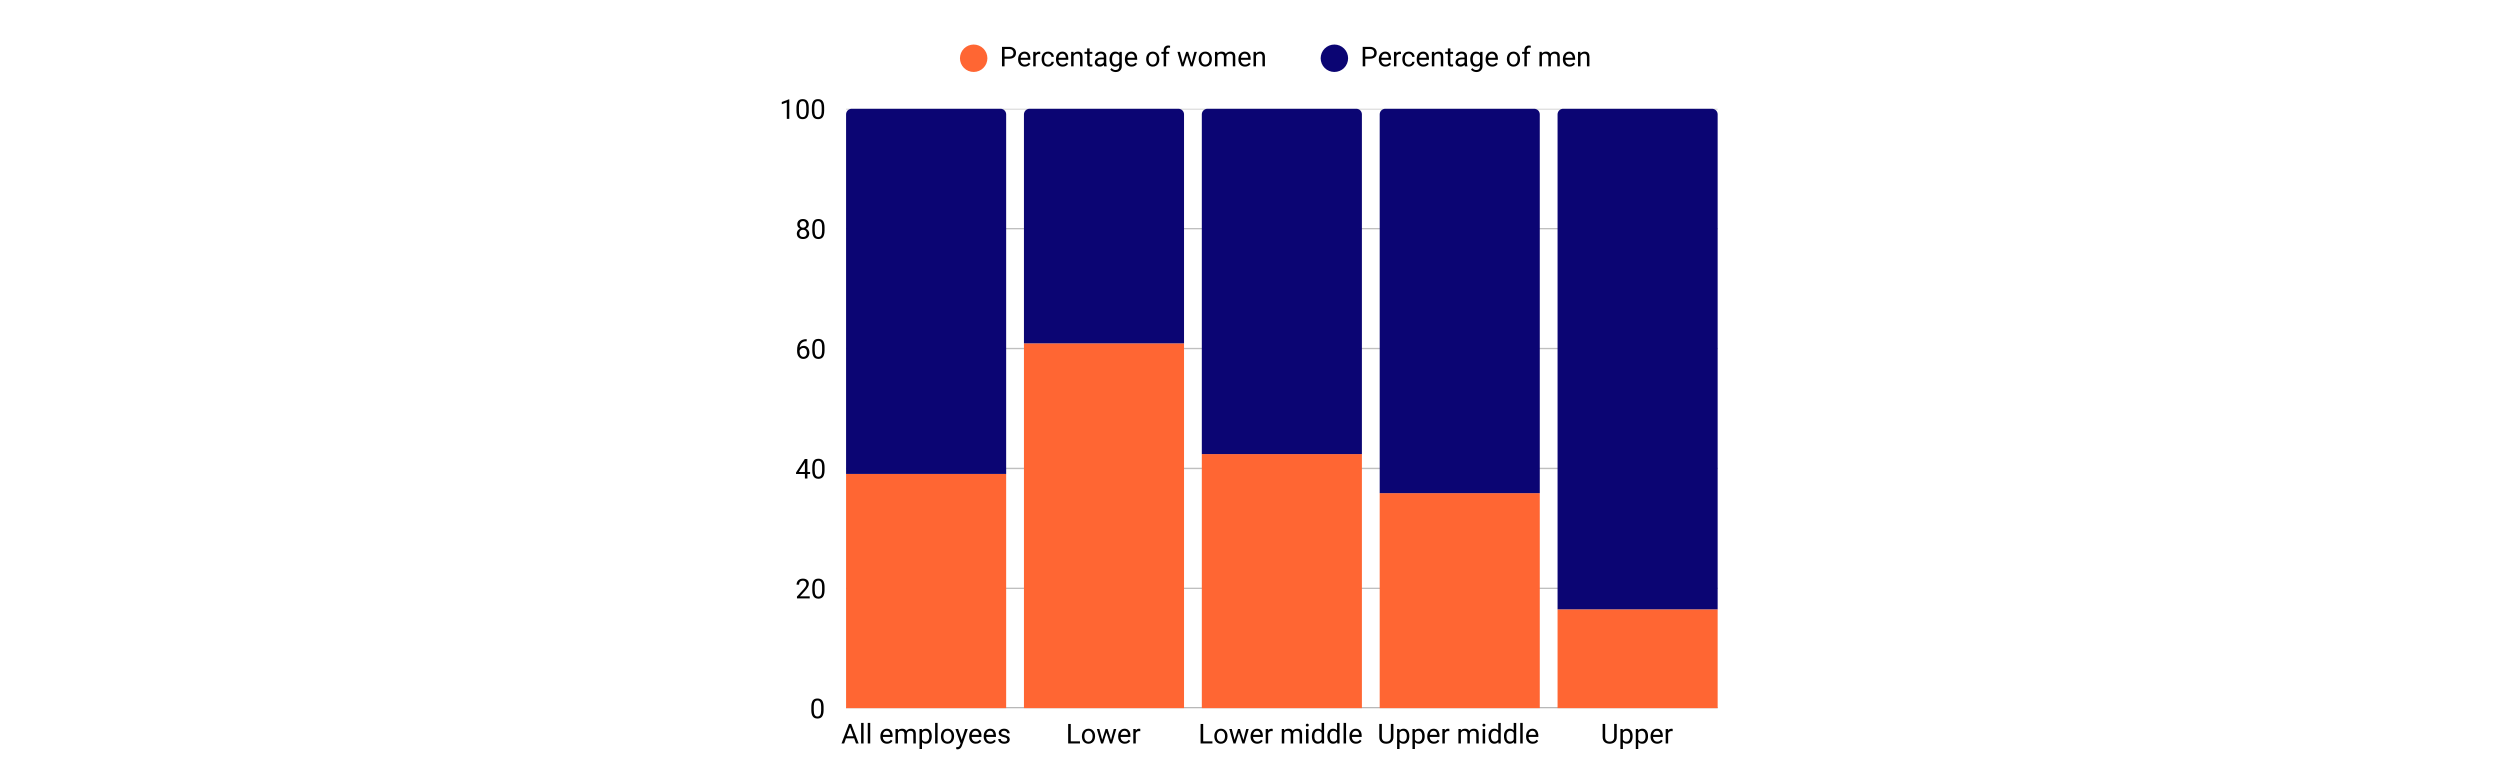 <svg version="1.0" preserveAspectRatio="xMidYMid meet" height="600" viewBox="0 0 1440 450" zoomAndPan="magnify" width="1920" xmlns:xlink="http://www.w3.org/1999/xlink" xmlns="http://www.w3.org/2000/svg"><defs><g></g><clipPath id="43169d2a67"><path clip-rule="nonzero" d="M 487.336 407 L 989.367 407 L 989.367 407.891 L 487.336 407.891 Z M 487.336 407"></path></clipPath><clipPath id="5f132f0771"><path clip-rule="nonzero" d="M 487.336 338 L 989.367 338 L 989.367 340 L 487.336 340 Z M 487.336 338"></path></clipPath><clipPath id="158b83fcf6"><path clip-rule="nonzero" d="M 487.336 269 L 989.367 269 L 989.367 271 L 487.336 271 Z M 487.336 269"></path></clipPath><clipPath id="88d0f5ea26"><path clip-rule="nonzero" d="M 487.336 200 L 989.367 200 L 989.367 202 L 487.336 202 Z M 487.336 200"></path></clipPath><clipPath id="1ebc9faddd"><path clip-rule="nonzero" d="M 487.336 131 L 989.367 131 L 989.367 133 L 487.336 133 Z M 487.336 131"></path></clipPath><clipPath id="1363975a9b"><path clip-rule="nonzero" d="M 487.336 62.652 L 989.367 62.652 L 989.367 64 L 487.336 64 Z M 487.336 62.652"></path></clipPath><clipPath id="663002b0cb"><path clip-rule="nonzero" d="M 487.336 273.004 L 579.547 273.004 L 579.547 407.891 L 487.336 407.891 Z M 487.336 273.004"></path></clipPath><clipPath id="e6d66d77e0"><path clip-rule="nonzero" d="M 487.336 62.652 L 579.547 62.652 L 579.547 273.004 L 487.336 273.004 Z M 487.336 62.652"></path></clipPath><clipPath id="66fdd47870"><path clip-rule="nonzero" d="M 589.793 197.742 L 682 197.742 L 682 407.891 L 589.793 407.891 Z M 589.793 197.742"></path></clipPath><clipPath id="e3231481d8"><path clip-rule="nonzero" d="M 589.793 62.652 L 682 62.652 L 682 197.742 L 589.793 197.742 Z M 589.793 62.652"></path></clipPath><clipPath id="cbc6d57fc9"><path clip-rule="nonzero" d="M 692.246 261.543 L 784.457 261.543 L 784.457 407.891 L 692.246 407.891 Z M 692.246 261.543"></path></clipPath><clipPath id="d1a4d4cb3c"><path clip-rule="nonzero" d="M 692.246 62.652 L 784.457 62.652 L 784.457 261.543 L 692.246 261.543 Z M 692.246 62.652"></path></clipPath><clipPath id="91d4b1207e"><path clip-rule="nonzero" d="M 794.703 284.051 L 886.914 284.051 L 886.914 407.891 L 794.703 407.891 Z M 794.703 284.051"></path></clipPath><clipPath id="506937e43b"><path clip-rule="nonzero" d="M 794.703 62.652 L 886.914 62.652 L 886.914 284.051 L 794.703 284.051 Z M 794.703 62.652"></path></clipPath><clipPath id="586fd77157"><path clip-rule="nonzero" d="M 897.156 350.992 L 989.367 350.992 L 989.367 407.891 L 897.156 407.891 Z M 897.156 350.992"></path></clipPath><clipPath id="89cabbeaae"><path clip-rule="nonzero" d="M 897.156 62.652 L 989.367 62.652 L 989.367 350.992 L 897.156 350.992 Z M 897.156 62.652"></path></clipPath></defs><path fill-rule="nonzero" fill-opacity="1" d="M 568.734 33.555 C 568.734 34.074 568.684 34.586 568.582 35.094 C 568.48 35.605 568.332 36.098 568.133 36.578 C 567.934 37.059 567.691 37.512 567.402 37.941 C 567.113 38.375 566.785 38.773 566.418 39.141 C 566.051 39.508 565.652 39.836 565.223 40.121 C 564.789 40.41 564.336 40.656 563.855 40.852 C 563.379 41.051 562.883 41.203 562.375 41.301 C 561.867 41.402 561.352 41.453 560.832 41.453 C 560.316 41.453 559.801 41.402 559.293 41.301 C 558.785 41.203 558.289 41.051 557.809 40.852 C 557.332 40.656 556.875 40.41 556.445 40.121 C 556.012 39.836 555.613 39.508 555.246 39.141 C 554.879 38.773 554.555 38.375 554.266 37.941 C 553.977 37.512 553.734 37.059 553.535 36.578 C 553.336 36.098 553.188 35.605 553.086 35.094 C 552.984 34.586 552.934 34.074 552.934 33.555 C 552.934 33.035 552.984 32.523 553.086 32.012 C 553.188 31.504 553.336 31.012 553.535 30.531 C 553.734 30.051 553.977 29.598 554.266 29.164 C 554.555 28.734 554.879 28.336 555.246 27.969 C 555.613 27.602 556.012 27.273 556.445 26.984 C 556.875 26.699 557.332 26.453 557.809 26.254 C 558.289 26.059 558.785 25.906 559.293 25.805 C 559.801 25.703 560.316 25.652 560.832 25.652 C 561.352 25.652 561.867 25.703 562.375 25.805 C 562.883 25.906 563.379 26.059 563.855 26.254 C 564.336 26.453 564.789 26.699 565.223 26.984 C 565.652 27.273 566.051 27.602 566.418 27.969 C 566.785 28.336 567.113 28.734 567.402 29.164 C 567.691 29.598 567.934 30.051 568.133 30.531 C 568.332 31.012 568.48 31.504 568.582 32.012 C 568.684 32.523 568.734 33.035 568.734 33.555 Z M 568.734 33.555" fill="#ff6633"></path><g fill-opacity="1" fill="#000000"><g transform="translate(575.845, 38.222)"><g><path d="M 2.781 -4.391 L 2.781 0 L 1.297 0 L 1.297 -11.234 L 5.453 -11.234 C 6.68 -11.234 7.641 -10.914 8.328 -10.281 C 9.023 -9.656 9.375 -8.828 9.375 -7.797 C 9.375 -6.703 9.031 -5.859 8.344 -5.266 C 7.664 -4.68 6.695 -4.391 5.438 -4.391 Z M 2.781 -5.609 L 5.453 -5.609 C 6.242 -5.609 6.848 -5.789 7.266 -6.156 C 7.691 -6.531 7.906 -7.07 7.906 -7.781 C 7.906 -8.445 7.691 -8.977 7.266 -9.375 C 6.848 -9.781 6.27 -9.992 5.531 -10.016 L 2.781 -10.016 Z M 2.781 -5.609"></path></g></g></g><g fill-opacity="1" fill="#000000"><g transform="translate(585.706, 38.222)"><g><path d="M 4.547 0.156 C 3.41 0.156 2.488 -0.211 1.781 -0.953 C 1.07 -1.703 0.719 -2.695 0.719 -3.938 L 0.719 -4.203 C 0.719 -5.035 0.875 -5.773 1.188 -6.422 C 1.508 -7.066 1.953 -7.57 2.516 -7.938 C 3.086 -8.312 3.703 -8.5 4.359 -8.5 C 5.453 -8.5 6.297 -8.141 6.891 -7.422 C 7.492 -6.711 7.797 -5.691 7.797 -4.359 L 7.797 -3.766 L 2.141 -3.766 C 2.16 -2.941 2.398 -2.273 2.859 -1.766 C 3.328 -1.266 3.914 -1.016 4.625 -1.016 C 5.125 -1.016 5.547 -1.113 5.891 -1.312 C 6.242 -1.52 6.551 -1.797 6.812 -2.141 L 7.688 -1.453 C 6.988 -0.379 5.941 0.156 4.547 0.156 Z M 4.359 -7.328 C 3.785 -7.328 3.301 -7.117 2.906 -6.703 C 2.52 -6.285 2.281 -5.695 2.188 -4.938 L 6.375 -4.938 L 6.375 -5.047 C 6.332 -5.766 6.133 -6.32 5.781 -6.719 C 5.438 -7.125 4.961 -7.328 4.359 -7.328 Z M 4.359 -7.328"></path></g></g></g><g fill-opacity="1" fill="#000000"><g transform="translate(594.07, 38.222)"><g><path d="M 5.109 -7.062 C 4.898 -7.102 4.664 -7.125 4.406 -7.125 C 3.477 -7.125 2.844 -6.723 2.5 -5.922 L 2.5 0 L 1.078 0 L 1.078 -8.344 L 2.469 -8.344 L 2.484 -7.375 C 2.953 -8.125 3.617 -8.5 4.484 -8.5 C 4.754 -8.5 4.961 -8.461 5.109 -8.391 Z M 5.109 -7.062"></path></g></g></g><g fill-opacity="1" fill="#000000"><g transform="translate(599.267, 38.222)"><g><path d="M 4.422 -1.016 C 4.93 -1.016 5.375 -1.164 5.75 -1.469 C 6.133 -1.781 6.348 -2.164 6.391 -2.625 L 7.75 -2.625 C 7.719 -2.145 7.551 -1.688 7.25 -1.25 C 6.945 -0.82 6.539 -0.477 6.031 -0.219 C 5.531 0.031 4.992 0.156 4.422 0.156 C 3.285 0.156 2.379 -0.223 1.703 -0.984 C 1.035 -1.742 0.703 -2.781 0.703 -4.094 L 0.703 -4.328 C 0.703 -5.141 0.852 -5.863 1.156 -6.5 C 1.457 -7.133 1.883 -7.625 2.438 -7.969 C 3 -8.32 3.66 -8.5 4.422 -8.5 C 5.359 -8.5 6.133 -8.219 6.75 -7.656 C 7.375 -7.094 7.707 -6.363 7.75 -5.469 L 6.391 -5.469 C 6.348 -6.008 6.145 -6.453 5.781 -6.797 C 5.414 -7.148 4.961 -7.328 4.422 -7.328 C 3.691 -7.328 3.129 -7.066 2.734 -6.547 C 2.336 -6.023 2.141 -5.27 2.141 -4.281 L 2.141 -4.016 C 2.141 -3.047 2.336 -2.301 2.734 -1.781 C 3.129 -1.27 3.691 -1.016 4.422 -1.016 Z M 4.422 -1.016"></path></g></g></g><g fill-opacity="1" fill="#000000"><g transform="translate(607.531, 38.222)"><g><path d="M 4.547 0.156 C 3.41 0.156 2.488 -0.211 1.781 -0.953 C 1.07 -1.703 0.719 -2.695 0.719 -3.938 L 0.719 -4.203 C 0.719 -5.035 0.875 -5.773 1.188 -6.422 C 1.508 -7.066 1.953 -7.57 2.516 -7.938 C 3.086 -8.312 3.703 -8.5 4.359 -8.5 C 5.453 -8.5 6.297 -8.141 6.891 -7.422 C 7.492 -6.711 7.797 -5.691 7.797 -4.359 L 7.797 -3.766 L 2.141 -3.766 C 2.16 -2.941 2.398 -2.273 2.859 -1.766 C 3.328 -1.266 3.914 -1.016 4.625 -1.016 C 5.125 -1.016 5.547 -1.113 5.891 -1.312 C 6.242 -1.52 6.551 -1.797 6.812 -2.141 L 7.688 -1.453 C 6.988 -0.379 5.941 0.156 4.547 0.156 Z M 4.359 -7.328 C 3.785 -7.328 3.301 -7.117 2.906 -6.703 C 2.52 -6.285 2.281 -5.695 2.188 -4.938 L 6.375 -4.938 L 6.375 -5.047 C 6.332 -5.766 6.133 -6.32 5.781 -6.719 C 5.438 -7.125 4.961 -7.328 4.359 -7.328 Z M 4.359 -7.328"></path></g></g></g><g fill-opacity="1" fill="#000000"><g transform="translate(615.896, 38.222)"><g><path d="M 2.438 -8.344 L 2.469 -7.297 C 3.113 -8.098 3.945 -8.5 4.969 -8.5 C 6.738 -8.5 7.629 -7.504 7.641 -5.516 L 7.641 0 L 6.219 0 L 6.219 -5.516 C 6.207 -6.117 6.066 -6.566 5.797 -6.859 C 5.535 -7.148 5.117 -7.297 4.547 -7.297 C 4.078 -7.297 3.664 -7.172 3.312 -6.922 C 2.969 -6.672 2.695 -6.348 2.5 -5.953 L 2.5 0 L 1.078 0 L 1.078 -8.344 Z M 2.438 -8.344"></path></g></g></g><g fill-opacity="1" fill="#000000"><g transform="translate(624.608, 38.222)"><g><path d="M 3.016 -10.359 L 3.016 -8.344 L 4.578 -8.344 L 4.578 -7.25 L 3.016 -7.25 L 3.016 -2.062 C 3.016 -1.727 3.082 -1.477 3.219 -1.312 C 3.363 -1.145 3.602 -1.062 3.938 -1.062 C 4.102 -1.062 4.328 -1.094 4.609 -1.156 L 4.609 0 C 4.234 0.102 3.867 0.156 3.516 0.156 C 2.879 0.156 2.398 -0.035 2.078 -0.422 C 1.754 -0.805 1.594 -1.352 1.594 -2.062 L 1.594 -7.25 L 0.062 -7.25 L 0.062 -8.344 L 1.594 -8.344 L 1.594 -10.359 Z M 3.016 -10.359"></path></g></g></g><g fill-opacity="1" fill="#000000"><g transform="translate(629.766, 38.222)"><g><path d="M 6.234 0 C 6.148 -0.164 6.082 -0.457 6.031 -0.875 C 5.363 -0.188 4.57 0.156 3.656 0.156 C 2.832 0.156 2.156 -0.07 1.625 -0.531 C 1.102 -1 0.844 -1.594 0.844 -2.312 C 0.844 -3.188 1.172 -3.863 1.828 -4.344 C 2.492 -4.82 3.426 -5.062 4.625 -5.062 L 6.016 -5.062 L 6.016 -5.719 C 6.016 -6.219 5.863 -6.613 5.562 -6.906 C 5.258 -7.195 4.82 -7.344 4.25 -7.344 C 3.738 -7.344 3.305 -7.211 2.953 -6.953 C 2.609 -6.703 2.438 -6.395 2.438 -6.031 L 1.016 -6.031 C 1.016 -6.445 1.16 -6.848 1.453 -7.234 C 1.742 -7.629 2.145 -7.938 2.656 -8.156 C 3.164 -8.383 3.723 -8.5 4.328 -8.5 C 5.285 -8.5 6.035 -8.258 6.578 -7.781 C 7.129 -7.301 7.414 -6.641 7.438 -5.797 L 7.438 -1.953 C 7.438 -1.18 7.535 -0.57 7.734 -0.125 L 7.734 0 Z M 3.859 -1.094 C 4.305 -1.094 4.727 -1.207 5.125 -1.438 C 5.531 -1.664 5.828 -1.969 6.016 -2.344 L 6.016 -4.047 L 4.891 -4.047 C 3.141 -4.047 2.266 -3.535 2.266 -2.516 C 2.266 -2.066 2.41 -1.719 2.703 -1.469 C 3.004 -1.219 3.391 -1.094 3.859 -1.094 Z M 3.859 -1.094"></path></g></g></g><g fill-opacity="1" fill="#000000"><g transform="translate(638.354, 38.222)"><g><path d="M 0.734 -4.25 C 0.734 -5.539 1.035 -6.57 1.641 -7.344 C 2.242 -8.113 3.039 -8.5 4.031 -8.5 C 5.051 -8.5 5.848 -8.141 6.422 -7.422 L 6.484 -8.344 L 7.797 -8.344 L 7.797 -0.203 C 7.797 0.879 7.473 1.727 6.828 2.344 C 6.191 2.969 5.332 3.281 4.25 3.281 C 3.645 3.281 3.055 3.148 2.484 2.891 C 1.91 2.641 1.473 2.289 1.172 1.844 L 1.906 0.984 C 2.52 1.742 3.27 2.125 4.156 2.125 C 4.844 2.125 5.379 1.926 5.766 1.531 C 6.16 1.145 6.359 0.598 6.359 -0.109 L 6.359 -0.828 C 5.785 -0.172 5.004 0.156 4.016 0.156 C 3.035 0.156 2.242 -0.234 1.641 -1.016 C 1.035 -1.805 0.734 -2.883 0.734 -4.25 Z M 2.172 -4.078 C 2.172 -3.141 2.363 -2.398 2.75 -1.859 C 3.133 -1.328 3.676 -1.062 4.375 -1.062 C 5.27 -1.062 5.93 -1.469 6.359 -2.281 L 6.359 -6.094 C 5.922 -6.895 5.266 -7.297 4.391 -7.297 C 3.691 -7.297 3.145 -7.023 2.75 -6.484 C 2.363 -5.941 2.172 -5.141 2.172 -4.078 Z M 2.172 -4.078"></path></g></g></g><g fill-opacity="1" fill="#000000"><g transform="translate(647.212, 38.222)"><g><path d="M 4.547 0.156 C 3.41 0.156 2.488 -0.211 1.781 -0.953 C 1.07 -1.703 0.719 -2.695 0.719 -3.938 L 0.719 -4.203 C 0.719 -5.035 0.875 -5.773 1.188 -6.422 C 1.508 -7.066 1.953 -7.57 2.516 -7.938 C 3.086 -8.312 3.703 -8.5 4.359 -8.5 C 5.453 -8.5 6.297 -8.141 6.891 -7.422 C 7.492 -6.711 7.797 -5.691 7.797 -4.359 L 7.797 -3.766 L 2.141 -3.766 C 2.16 -2.941 2.398 -2.273 2.859 -1.766 C 3.328 -1.266 3.914 -1.016 4.625 -1.016 C 5.125 -1.016 5.547 -1.113 5.891 -1.312 C 6.242 -1.52 6.551 -1.797 6.812 -2.141 L 7.688 -1.453 C 6.988 -0.379 5.941 0.156 4.547 0.156 Z M 4.359 -7.328 C 3.785 -7.328 3.301 -7.117 2.906 -6.703 C 2.52 -6.285 2.281 -5.695 2.188 -4.938 L 6.375 -4.938 L 6.375 -5.047 C 6.332 -5.766 6.133 -6.32 5.781 -6.719 C 5.438 -7.125 4.961 -7.328 4.359 -7.328 Z M 4.359 -7.328"></path></g></g></g><g fill-opacity="1" fill="#000000"><g transform="translate(655.577, 38.222)"><g></g></g></g><g fill-opacity="1" fill="#000000"><g transform="translate(659.486, 38.222)"><g><path d="M 0.703 -4.25 C 0.703 -5.062 0.863 -5.797 1.188 -6.453 C 1.508 -7.109 1.957 -7.613 2.531 -7.969 C 3.102 -8.32 3.754 -8.5 4.484 -8.5 C 5.617 -8.5 6.535 -8.102 7.234 -7.312 C 7.941 -6.531 8.297 -5.488 8.297 -4.188 L 8.297 -4.078 C 8.297 -3.266 8.141 -2.535 7.828 -1.891 C 7.516 -1.242 7.066 -0.738 6.484 -0.375 C 5.91 -0.02 5.25 0.156 4.5 0.156 C 3.375 0.156 2.457 -0.234 1.75 -1.016 C 1.051 -1.805 0.703 -2.852 0.703 -4.156 Z M 2.141 -4.078 C 2.141 -3.148 2.352 -2.406 2.781 -1.844 C 3.207 -1.289 3.781 -1.016 4.5 -1.016 C 5.227 -1.016 5.805 -1.297 6.234 -1.859 C 6.66 -2.43 6.875 -3.227 6.875 -4.25 C 6.875 -5.164 6.656 -5.906 6.219 -6.469 C 5.781 -7.039 5.203 -7.328 4.484 -7.328 C 3.785 -7.328 3.219 -7.047 2.781 -6.484 C 2.352 -5.922 2.141 -5.117 2.141 -4.078 Z M 2.141 -4.078"></path></g></g></g><g fill-opacity="1" fill="#000000"><g transform="translate(668.491, 38.222)"><g><path d="M 1.781 0 L 1.781 -7.25 L 0.469 -7.25 L 0.469 -8.344 L 1.781 -8.344 L 1.781 -9.203 C 1.781 -10.098 2.02 -10.789 2.5 -11.281 C 2.977 -11.77 3.656 -12.016 4.531 -12.016 C 4.852 -12.016 5.176 -11.969 5.5 -11.875 L 5.438 -10.719 C 5.188 -10.77 4.926 -10.797 4.656 -10.797 C 4.195 -10.797 3.836 -10.66 3.578 -10.391 C 3.328 -10.117 3.203 -9.727 3.203 -9.219 L 3.203 -8.344 L 4.984 -8.344 L 4.984 -7.25 L 3.203 -7.25 L 3.203 0 Z M 1.781 0"></path></g></g></g><g fill-opacity="1" fill="#000000"><g transform="translate(673.972, 38.222)"><g></g></g></g><g fill-opacity="1" fill="#000000"><g transform="translate(677.881, 38.222)"><g><path d="M 8.469 -1.969 L 10.078 -8.344 L 11.5 -8.344 L 9.078 0 L 7.906 0 L 5.891 -6.328 L 3.906 0 L 2.75 0 L 0.328 -8.344 L 1.75 -8.344 L 3.391 -2.094 L 5.344 -8.344 L 6.484 -8.344 Z M 8.469 -1.969"></path></g></g></g><g fill-opacity="1" fill="#000000"><g transform="translate(689.746, 38.222)"><g><path d="M 0.703 -4.25 C 0.703 -5.062 0.863 -5.797 1.188 -6.453 C 1.508 -7.109 1.957 -7.613 2.531 -7.969 C 3.102 -8.32 3.754 -8.5 4.484 -8.5 C 5.617 -8.5 6.535 -8.102 7.234 -7.312 C 7.941 -6.531 8.297 -5.488 8.297 -4.188 L 8.297 -4.078 C 8.297 -3.266 8.141 -2.535 7.828 -1.891 C 7.516 -1.242 7.066 -0.738 6.484 -0.375 C 5.91 -0.02 5.25 0.156 4.5 0.156 C 3.375 0.156 2.457 -0.234 1.75 -1.016 C 1.051 -1.805 0.703 -2.852 0.703 -4.156 Z M 2.141 -4.078 C 2.141 -3.148 2.352 -2.406 2.781 -1.844 C 3.207 -1.289 3.781 -1.016 4.5 -1.016 C 5.227 -1.016 5.805 -1.297 6.234 -1.859 C 6.66 -2.43 6.875 -3.227 6.875 -4.25 C 6.875 -5.164 6.656 -5.906 6.219 -6.469 C 5.781 -7.039 5.203 -7.328 4.484 -7.328 C 3.785 -7.328 3.219 -7.047 2.781 -6.484 C 2.352 -5.922 2.141 -5.117 2.141 -4.078 Z M 2.141 -4.078"></path></g></g></g><g fill-opacity="1" fill="#000000"><g transform="translate(698.751, 38.222)"><g><path d="M 2.422 -8.344 L 2.453 -7.422 C 3.066 -8.141 3.895 -8.5 4.938 -8.5 C 6.102 -8.5 6.895 -8.051 7.312 -7.156 C 7.594 -7.562 7.957 -7.883 8.406 -8.125 C 8.852 -8.375 9.379 -8.5 9.984 -8.5 C 11.816 -8.5 12.742 -7.531 12.766 -5.594 L 12.766 0 L 11.344 0 L 11.344 -5.5 C 11.344 -6.102 11.207 -6.551 10.938 -6.844 C 10.664 -7.145 10.207 -7.297 9.562 -7.297 C 9.031 -7.297 8.586 -7.133 8.234 -6.812 C 7.891 -6.5 7.691 -6.07 7.641 -5.531 L 7.641 0 L 6.203 0 L 6.203 -5.469 C 6.203 -6.688 5.609 -7.297 4.422 -7.297 C 3.484 -7.297 2.844 -6.895 2.5 -6.094 L 2.5 0 L 1.078 0 L 1.078 -8.344 Z M 2.422 -8.344"></path></g></g></g><g fill-opacity="1" fill="#000000"><g transform="translate(712.59, 38.222)"><g><path d="M 4.547 0.156 C 3.41 0.156 2.488 -0.211 1.781 -0.953 C 1.07 -1.703 0.719 -2.695 0.719 -3.938 L 0.719 -4.203 C 0.719 -5.035 0.875 -5.773 1.188 -6.422 C 1.508 -7.066 1.953 -7.57 2.516 -7.938 C 3.086 -8.312 3.703 -8.5 4.359 -8.5 C 5.453 -8.5 6.297 -8.141 6.891 -7.422 C 7.492 -6.711 7.797 -5.691 7.797 -4.359 L 7.797 -3.766 L 2.141 -3.766 C 2.16 -2.941 2.398 -2.273 2.859 -1.766 C 3.328 -1.266 3.914 -1.016 4.625 -1.016 C 5.125 -1.016 5.547 -1.113 5.891 -1.312 C 6.242 -1.52 6.551 -1.797 6.812 -2.141 L 7.688 -1.453 C 6.988 -0.379 5.941 0.156 4.547 0.156 Z M 4.359 -7.328 C 3.785 -7.328 3.301 -7.117 2.906 -6.703 C 2.52 -6.285 2.281 -5.695 2.188 -4.938 L 6.375 -4.938 L 6.375 -5.047 C 6.332 -5.766 6.133 -6.32 5.781 -6.719 C 5.438 -7.125 4.961 -7.328 4.359 -7.328 Z M 4.359 -7.328"></path></g></g></g><g fill-opacity="1" fill="#000000"><g transform="translate(720.954, 38.222)"><g><path d="M 2.438 -8.344 L 2.469 -7.297 C 3.113 -8.098 3.945 -8.5 4.969 -8.5 C 6.738 -8.5 7.629 -7.504 7.641 -5.516 L 7.641 0 L 6.219 0 L 6.219 -5.516 C 6.207 -6.117 6.066 -6.566 5.797 -6.859 C 5.535 -7.148 5.117 -7.297 4.547 -7.297 C 4.078 -7.297 3.664 -7.172 3.312 -6.922 C 2.969 -6.672 2.695 -6.348 2.5 -5.953 L 2.5 0 L 1.078 0 L 1.078 -8.344 Z M 2.438 -8.344"></path></g></g></g><path fill-rule="nonzero" fill-opacity="1" d="M 776.504 33.555 C 776.504 34.074 776.453 34.586 776.352 35.094 C 776.25 35.605 776.102 36.098 775.902 36.578 C 775.703 37.059 775.461 37.512 775.172 37.941 C 774.883 38.375 774.559 38.773 774.191 39.141 C 773.824 39.508 773.426 39.836 772.992 40.121 C 772.562 40.41 772.105 40.656 771.629 40.852 C 771.148 41.051 770.652 41.203 770.145 41.301 C 769.637 41.402 769.121 41.453 768.605 41.453 C 768.086 41.453 767.57 41.402 767.062 41.301 C 766.555 41.203 766.059 41.051 765.582 40.852 C 765.102 40.656 764.645 40.41 764.215 40.121 C 763.785 39.836 763.383 39.508 763.02 39.141 C 762.652 38.773 762.324 38.375 762.035 37.941 C 761.746 37.512 761.504 37.059 761.305 36.578 C 761.105 36.098 760.957 35.605 760.855 35.094 C 760.754 34.586 760.703 34.074 760.703 33.555 C 760.703 33.035 760.754 32.523 760.855 32.012 C 760.957 31.504 761.105 31.012 761.305 30.531 C 761.504 30.051 761.746 29.598 762.035 29.164 C 762.324 28.734 762.652 28.336 763.02 27.969 C 763.383 27.602 763.785 27.273 764.215 26.984 C 764.645 26.699 765.102 26.453 765.582 26.254 C 766.059 26.059 766.555 25.906 767.062 25.805 C 767.57 25.703 768.086 25.652 768.605 25.652 C 769.121 25.652 769.637 25.703 770.145 25.805 C 770.652 25.906 771.148 26.059 771.629 26.254 C 772.105 26.453 772.562 26.699 772.992 26.984 C 773.426 27.273 773.824 27.602 774.191 27.969 C 774.559 28.336 774.883 28.734 775.172 29.164 C 775.461 29.598 775.703 30.051 775.902 30.531 C 776.102 31.012 776.25 31.504 776.352 32.012 C 776.453 32.523 776.504 33.035 776.504 33.555 Z M 776.504 33.555" fill="#0b0573"></path><g fill-opacity="1" fill="#000000"><g transform="translate(783.616, 38.222)"><g><path d="M 2.781 -4.391 L 2.781 0 L 1.297 0 L 1.297 -11.234 L 5.453 -11.234 C 6.68 -11.234 7.641 -10.914 8.328 -10.281 C 9.023 -9.656 9.375 -8.828 9.375 -7.797 C 9.375 -6.703 9.031 -5.859 8.344 -5.266 C 7.664 -4.68 6.695 -4.391 5.438 -4.391 Z M 2.781 -5.609 L 5.453 -5.609 C 6.242 -5.609 6.848 -5.789 7.266 -6.156 C 7.691 -6.531 7.906 -7.07 7.906 -7.781 C 7.906 -8.445 7.691 -8.977 7.266 -9.375 C 6.848 -9.781 6.27 -9.992 5.531 -10.016 L 2.781 -10.016 Z M 2.781 -5.609"></path></g></g></g><g fill-opacity="1" fill="#000000"><g transform="translate(793.476, 38.222)"><g><path d="M 4.547 0.156 C 3.41 0.156 2.488 -0.211 1.781 -0.953 C 1.07 -1.703 0.719 -2.695 0.719 -3.938 L 0.719 -4.203 C 0.719 -5.035 0.875 -5.773 1.188 -6.422 C 1.508 -7.066 1.953 -7.57 2.516 -7.938 C 3.086 -8.312 3.703 -8.5 4.359 -8.5 C 5.453 -8.5 6.297 -8.141 6.891 -7.422 C 7.492 -6.711 7.797 -5.691 7.797 -4.359 L 7.797 -3.766 L 2.141 -3.766 C 2.16 -2.941 2.398 -2.273 2.859 -1.766 C 3.328 -1.266 3.914 -1.016 4.625 -1.016 C 5.125 -1.016 5.547 -1.113 5.891 -1.312 C 6.242 -1.52 6.551 -1.797 6.812 -2.141 L 7.688 -1.453 C 6.988 -0.379 5.941 0.156 4.547 0.156 Z M 4.359 -7.328 C 3.785 -7.328 3.301 -7.117 2.906 -6.703 C 2.52 -6.285 2.281 -5.695 2.188 -4.938 L 6.375 -4.938 L 6.375 -5.047 C 6.332 -5.766 6.133 -6.32 5.781 -6.719 C 5.438 -7.125 4.961 -7.328 4.359 -7.328 Z M 4.359 -7.328"></path></g></g></g><g fill-opacity="1" fill="#000000"><g transform="translate(801.841, 38.222)"><g><path d="M 5.109 -7.062 C 4.898 -7.102 4.664 -7.125 4.406 -7.125 C 3.477 -7.125 2.844 -6.723 2.5 -5.922 L 2.5 0 L 1.078 0 L 1.078 -8.344 L 2.469 -8.344 L 2.484 -7.375 C 2.953 -8.125 3.617 -8.5 4.484 -8.5 C 4.754 -8.5 4.961 -8.461 5.109 -8.391 Z M 5.109 -7.062"></path></g></g></g><g fill-opacity="1" fill="#000000"><g transform="translate(807.037, 38.222)"><g><path d="M 4.422 -1.016 C 4.93 -1.016 5.375 -1.164 5.75 -1.469 C 6.133 -1.781 6.348 -2.164 6.391 -2.625 L 7.75 -2.625 C 7.719 -2.145 7.551 -1.688 7.25 -1.25 C 6.945 -0.82 6.539 -0.477 6.031 -0.219 C 5.531 0.031 4.992 0.156 4.422 0.156 C 3.285 0.156 2.379 -0.223 1.703 -0.984 C 1.035 -1.742 0.703 -2.781 0.703 -4.094 L 0.703 -4.328 C 0.703 -5.141 0.852 -5.863 1.156 -6.5 C 1.457 -7.133 1.883 -7.625 2.438 -7.969 C 3 -8.32 3.66 -8.5 4.422 -8.5 C 5.359 -8.5 6.133 -8.219 6.75 -7.656 C 7.375 -7.094 7.707 -6.363 7.75 -5.469 L 6.391 -5.469 C 6.348 -6.008 6.145 -6.453 5.781 -6.797 C 5.414 -7.148 4.961 -7.328 4.422 -7.328 C 3.691 -7.328 3.129 -7.066 2.734 -6.547 C 2.336 -6.023 2.141 -5.27 2.141 -4.281 L 2.141 -4.016 C 2.141 -3.047 2.336 -2.301 2.734 -1.781 C 3.129 -1.27 3.691 -1.016 4.422 -1.016 Z M 4.422 -1.016"></path></g></g></g><g fill-opacity="1" fill="#000000"><g transform="translate(815.302, 38.222)"><g><path d="M 4.547 0.156 C 3.41 0.156 2.488 -0.211 1.781 -0.953 C 1.07 -1.703 0.719 -2.695 0.719 -3.938 L 0.719 -4.203 C 0.719 -5.035 0.875 -5.773 1.188 -6.422 C 1.508 -7.066 1.953 -7.57 2.516 -7.938 C 3.086 -8.312 3.703 -8.5 4.359 -8.5 C 5.453 -8.5 6.297 -8.141 6.891 -7.422 C 7.492 -6.711 7.797 -5.691 7.797 -4.359 L 7.797 -3.766 L 2.141 -3.766 C 2.16 -2.941 2.398 -2.273 2.859 -1.766 C 3.328 -1.266 3.914 -1.016 4.625 -1.016 C 5.125 -1.016 5.547 -1.113 5.891 -1.312 C 6.242 -1.52 6.551 -1.797 6.812 -2.141 L 7.688 -1.453 C 6.988 -0.379 5.941 0.156 4.547 0.156 Z M 4.359 -7.328 C 3.785 -7.328 3.301 -7.117 2.906 -6.703 C 2.52 -6.285 2.281 -5.695 2.188 -4.938 L 6.375 -4.938 L 6.375 -5.047 C 6.332 -5.766 6.133 -6.32 5.781 -6.719 C 5.438 -7.125 4.961 -7.328 4.359 -7.328 Z M 4.359 -7.328"></path></g></g></g><g fill-opacity="1" fill="#000000"><g transform="translate(823.667, 38.222)"><g><path d="M 2.438 -8.344 L 2.469 -7.297 C 3.113 -8.098 3.945 -8.5 4.969 -8.5 C 6.738 -8.5 7.629 -7.504 7.641 -5.516 L 7.641 0 L 6.219 0 L 6.219 -5.516 C 6.207 -6.117 6.066 -6.566 5.797 -6.859 C 5.535 -7.148 5.117 -7.297 4.547 -7.297 C 4.078 -7.297 3.664 -7.172 3.312 -6.922 C 2.969 -6.672 2.695 -6.348 2.5 -5.953 L 2.5 0 L 1.078 0 L 1.078 -8.344 Z M 2.438 -8.344"></path></g></g></g><g fill-opacity="1" fill="#000000"><g transform="translate(832.379, 38.222)"><g><path d="M 3.016 -10.359 L 3.016 -8.344 L 4.578 -8.344 L 4.578 -7.25 L 3.016 -7.25 L 3.016 -2.062 C 3.016 -1.727 3.082 -1.477 3.219 -1.312 C 3.363 -1.145 3.602 -1.062 3.938 -1.062 C 4.102 -1.062 4.328 -1.094 4.609 -1.156 L 4.609 0 C 4.234 0.102 3.867 0.156 3.516 0.156 C 2.879 0.156 2.398 -0.035 2.078 -0.422 C 1.754 -0.805 1.594 -1.352 1.594 -2.062 L 1.594 -7.25 L 0.062 -7.25 L 0.062 -8.344 L 1.594 -8.344 L 1.594 -10.359 Z M 3.016 -10.359"></path></g></g></g><g fill-opacity="1" fill="#000000"><g transform="translate(837.537, 38.222)"><g><path d="M 6.234 0 C 6.148 -0.164 6.082 -0.457 6.031 -0.875 C 5.363 -0.188 4.57 0.156 3.656 0.156 C 2.832 0.156 2.156 -0.07 1.625 -0.531 C 1.102 -1 0.844 -1.594 0.844 -2.312 C 0.844 -3.188 1.172 -3.863 1.828 -4.344 C 2.492 -4.82 3.426 -5.062 4.625 -5.062 L 6.016 -5.062 L 6.016 -5.719 C 6.016 -6.219 5.863 -6.613 5.562 -6.906 C 5.258 -7.195 4.82 -7.344 4.25 -7.344 C 3.738 -7.344 3.305 -7.211 2.953 -6.953 C 2.609 -6.703 2.438 -6.395 2.438 -6.031 L 1.016 -6.031 C 1.016 -6.445 1.16 -6.848 1.453 -7.234 C 1.742 -7.629 2.145 -7.938 2.656 -8.156 C 3.164 -8.383 3.723 -8.5 4.328 -8.5 C 5.285 -8.5 6.035 -8.258 6.578 -7.781 C 7.129 -7.301 7.414 -6.641 7.438 -5.797 L 7.438 -1.953 C 7.438 -1.18 7.535 -0.57 7.734 -0.125 L 7.734 0 Z M 3.859 -1.094 C 4.305 -1.094 4.727 -1.207 5.125 -1.438 C 5.531 -1.664 5.828 -1.969 6.016 -2.344 L 6.016 -4.047 L 4.891 -4.047 C 3.141 -4.047 2.266 -3.535 2.266 -2.516 C 2.266 -2.066 2.41 -1.719 2.703 -1.469 C 3.004 -1.219 3.391 -1.094 3.859 -1.094 Z M 3.859 -1.094"></path></g></g></g><g fill-opacity="1" fill="#000000"><g transform="translate(846.125, 38.222)"><g><path d="M 0.734 -4.25 C 0.734 -5.539 1.035 -6.57 1.641 -7.344 C 2.242 -8.113 3.039 -8.5 4.031 -8.5 C 5.051 -8.5 5.848 -8.141 6.422 -7.422 L 6.484 -8.344 L 7.797 -8.344 L 7.797 -0.203 C 7.797 0.879 7.473 1.727 6.828 2.344 C 6.191 2.969 5.332 3.281 4.25 3.281 C 3.645 3.281 3.055 3.148 2.484 2.891 C 1.91 2.641 1.473 2.289 1.172 1.844 L 1.906 0.984 C 2.52 1.742 3.27 2.125 4.156 2.125 C 4.844 2.125 5.379 1.926 5.766 1.531 C 6.16 1.145 6.359 0.598 6.359 -0.109 L 6.359 -0.828 C 5.785 -0.172 5.004 0.156 4.016 0.156 C 3.035 0.156 2.242 -0.234 1.641 -1.016 C 1.035 -1.805 0.734 -2.883 0.734 -4.25 Z M 2.172 -4.078 C 2.172 -3.141 2.363 -2.398 2.75 -1.859 C 3.133 -1.328 3.676 -1.062 4.375 -1.062 C 5.27 -1.062 5.93 -1.469 6.359 -2.281 L 6.359 -6.094 C 5.922 -6.895 5.266 -7.297 4.391 -7.297 C 3.691 -7.297 3.145 -7.023 2.75 -6.484 C 2.363 -5.941 2.172 -5.141 2.172 -4.078 Z M 2.172 -4.078"></path></g></g></g><g fill-opacity="1" fill="#000000"><g transform="translate(854.983, 38.222)"><g><path d="M 4.547 0.156 C 3.41 0.156 2.488 -0.211 1.781 -0.953 C 1.07 -1.703 0.719 -2.695 0.719 -3.938 L 0.719 -4.203 C 0.719 -5.035 0.875 -5.773 1.188 -6.422 C 1.508 -7.066 1.953 -7.57 2.516 -7.938 C 3.086 -8.312 3.703 -8.5 4.359 -8.5 C 5.453 -8.5 6.297 -8.141 6.891 -7.422 C 7.492 -6.711 7.797 -5.691 7.797 -4.359 L 7.797 -3.766 L 2.141 -3.766 C 2.16 -2.941 2.398 -2.273 2.859 -1.766 C 3.328 -1.266 3.914 -1.016 4.625 -1.016 C 5.125 -1.016 5.547 -1.113 5.891 -1.312 C 6.242 -1.52 6.551 -1.797 6.812 -2.141 L 7.688 -1.453 C 6.988 -0.379 5.941 0.156 4.547 0.156 Z M 4.359 -7.328 C 3.785 -7.328 3.301 -7.117 2.906 -6.703 C 2.52 -6.285 2.281 -5.695 2.188 -4.938 L 6.375 -4.938 L 6.375 -5.047 C 6.332 -5.766 6.133 -6.32 5.781 -6.719 C 5.438 -7.125 4.961 -7.328 4.359 -7.328 Z M 4.359 -7.328"></path></g></g></g><g fill-opacity="1" fill="#000000"><g transform="translate(863.348, 38.222)"><g></g></g></g><g fill-opacity="1" fill="#000000"><g transform="translate(867.257, 38.222)"><g><path d="M 0.703 -4.25 C 0.703 -5.062 0.863 -5.797 1.188 -6.453 C 1.508 -7.109 1.957 -7.613 2.531 -7.969 C 3.102 -8.32 3.754 -8.5 4.484 -8.5 C 5.617 -8.5 6.535 -8.102 7.234 -7.312 C 7.941 -6.531 8.297 -5.488 8.297 -4.188 L 8.297 -4.078 C 8.297 -3.266 8.141 -2.535 7.828 -1.891 C 7.516 -1.242 7.066 -0.738 6.484 -0.375 C 5.91 -0.02 5.25 0.156 4.5 0.156 C 3.375 0.156 2.457 -0.234 1.75 -1.016 C 1.051 -1.805 0.703 -2.852 0.703 -4.156 Z M 2.141 -4.078 C 2.141 -3.148 2.352 -2.406 2.781 -1.844 C 3.207 -1.289 3.781 -1.016 4.5 -1.016 C 5.227 -1.016 5.805 -1.297 6.234 -1.859 C 6.66 -2.43 6.875 -3.227 6.875 -4.25 C 6.875 -5.164 6.656 -5.906 6.219 -6.469 C 5.781 -7.039 5.203 -7.328 4.484 -7.328 C 3.785 -7.328 3.219 -7.047 2.781 -6.484 C 2.352 -5.922 2.141 -5.117 2.141 -4.078 Z M 2.141 -4.078"></path></g></g></g><g fill-opacity="1" fill="#000000"><g transform="translate(876.262, 38.222)"><g><path d="M 1.781 0 L 1.781 -7.25 L 0.469 -7.25 L 0.469 -8.344 L 1.781 -8.344 L 1.781 -9.203 C 1.781 -10.098 2.02 -10.789 2.5 -11.281 C 2.977 -11.77 3.656 -12.016 4.531 -12.016 C 4.852 -12.016 5.176 -11.969 5.5 -11.875 L 5.438 -10.719 C 5.188 -10.77 4.926 -10.797 4.656 -10.797 C 4.195 -10.797 3.836 -10.66 3.578 -10.391 C 3.328 -10.117 3.203 -9.727 3.203 -9.219 L 3.203 -8.344 L 4.984 -8.344 L 4.984 -7.25 L 3.203 -7.25 L 3.203 0 Z M 1.781 0"></path></g></g></g><g fill-opacity="1" fill="#000000"><g transform="translate(881.743, 38.222)"><g></g></g></g><g fill-opacity="1" fill="#000000"><g transform="translate(885.652, 38.222)"><g><path d="M 2.422 -8.344 L 2.453 -7.422 C 3.066 -8.141 3.895 -8.5 4.938 -8.5 C 6.102 -8.5 6.895 -8.051 7.312 -7.156 C 7.594 -7.562 7.957 -7.883 8.406 -8.125 C 8.852 -8.375 9.379 -8.5 9.984 -8.5 C 11.816 -8.5 12.742 -7.531 12.766 -5.594 L 12.766 0 L 11.344 0 L 11.344 -5.5 C 11.344 -6.102 11.207 -6.551 10.938 -6.844 C 10.664 -7.145 10.207 -7.297 9.562 -7.297 C 9.031 -7.297 8.586 -7.133 8.234 -6.812 C 7.891 -6.5 7.691 -6.07 7.641 -5.531 L 7.641 0 L 6.203 0 L 6.203 -5.469 C 6.203 -6.688 5.609 -7.297 4.422 -7.297 C 3.484 -7.297 2.844 -6.895 2.5 -6.094 L 2.5 0 L 1.078 0 L 1.078 -8.344 Z M 2.422 -8.344"></path></g></g></g><g fill-opacity="1" fill="#000000"><g transform="translate(899.491, 38.222)"><g><path d="M 4.547 0.156 C 3.41 0.156 2.488 -0.211 1.781 -0.953 C 1.07 -1.703 0.719 -2.695 0.719 -3.938 L 0.719 -4.203 C 0.719 -5.035 0.875 -5.773 1.188 -6.422 C 1.508 -7.066 1.953 -7.57 2.516 -7.938 C 3.086 -8.312 3.703 -8.5 4.359 -8.5 C 5.453 -8.5 6.297 -8.141 6.891 -7.422 C 7.492 -6.711 7.797 -5.691 7.797 -4.359 L 7.797 -3.766 L 2.141 -3.766 C 2.16 -2.941 2.398 -2.273 2.859 -1.766 C 3.328 -1.266 3.914 -1.016 4.625 -1.016 C 5.125 -1.016 5.547 -1.113 5.891 -1.312 C 6.242 -1.52 6.551 -1.797 6.812 -2.141 L 7.688 -1.453 C 6.988 -0.379 5.941 0.156 4.547 0.156 Z M 4.359 -7.328 C 3.785 -7.328 3.301 -7.117 2.906 -6.703 C 2.52 -6.285 2.281 -5.695 2.188 -4.938 L 6.375 -4.938 L 6.375 -5.047 C 6.332 -5.766 6.133 -6.32 5.781 -6.719 C 5.438 -7.125 4.961 -7.328 4.359 -7.328 Z M 4.359 -7.328"></path></g></g></g><g fill-opacity="1" fill="#000000"><g transform="translate(907.855, 38.222)"><g><path d="M 2.438 -8.344 L 2.469 -7.297 C 3.113 -8.098 3.945 -8.5 4.969 -8.5 C 6.738 -8.5 7.629 -7.504 7.641 -5.516 L 7.641 0 L 6.219 0 L 6.219 -5.516 C 6.207 -6.117 6.066 -6.566 5.797 -6.859 C 5.535 -7.148 5.117 -7.297 4.547 -7.297 C 4.078 -7.297 3.664 -7.172 3.312 -6.922 C 2.969 -6.672 2.695 -6.348 2.5 -5.953 L 2.5 0 L 1.078 0 L 1.078 -8.344 Z M 2.438 -8.344"></path></g></g></g><g clip-path="url(#43169d2a67)"><path stroke-miterlimit="4" stroke-opacity="0.6" stroke-width="1" stroke="#000000" d="M -0.001 443.802 L 645.356 443.802" stroke-linejoin="miter" fill="none" transform="matrix(0.778, 0, 0, 0.778, 487.337, 62.651)" stroke-linecap="butt"></path></g><g clip-path="url(#5f132f0771)"><path stroke-miterlimit="4" stroke-opacity="0.251" stroke-width="1" stroke="#000000" d="M -0.001 355.038 L 645.356 355.038" stroke-linejoin="miter" fill="none" transform="matrix(0.778, 0, 0, 0.778, 487.337, 62.651)" stroke-linecap="butt"></path></g><g clip-path="url(#158b83fcf6)"><path stroke-miterlimit="4" stroke-opacity="0.251" stroke-width="1" stroke="#000000" d="M -0.001 266.279 L 645.356 266.279" stroke-linejoin="miter" fill="none" transform="matrix(0.778, 0, 0, 0.778, 487.337, 62.651)" stroke-linecap="butt"></path></g><g clip-path="url(#88d0f5ea26)"><path stroke-miterlimit="4" stroke-opacity="0.251" stroke-width="1" stroke="#000000" d="M -0.001 177.52 L 645.356 177.52" stroke-linejoin="miter" fill="none" transform="matrix(0.778, 0, 0, 0.778, 487.337, 62.651)" stroke-linecap="butt"></path></g><g clip-path="url(#1ebc9faddd)"><path stroke-miterlimit="4" stroke-opacity="0.251" stroke-width="1" stroke="#000000" d="M -0.001 88.761 L 645.356 88.761" stroke-linejoin="miter" fill="none" transform="matrix(0.778, 0, 0, 0.778, 487.337, 62.651)" stroke-linecap="butt"></path></g><g clip-path="url(#1363975a9b)"><path stroke-miterlimit="4" stroke-opacity="0.251" stroke-width="1" stroke="#000000" d="M -0.001 0.001 L 645.356 0.001" stroke-linejoin="miter" fill="none" transform="matrix(0.778, 0, 0, 0.778, 487.337, 62.651)" stroke-linecap="butt"></path></g><g fill-opacity="1" fill="#000000"><g transform="translate(484.494, 428.235)"><g><path d="M 7.5 -2.938 L 2.797 -2.938 L 1.75 0 L 0.219 0 L 4.5 -11.234 L 5.797 -11.234 L 10.094 0 L 8.578 0 Z M 3.25 -4.156 L 7.062 -4.156 L 5.156 -9.406 Z M 3.25 -4.156"></path></g></g></g><g fill-opacity="1" fill="#000000"><g transform="translate(494.794, 428.235)"><g><path d="M 2.625 0 L 1.203 0 L 1.203 -11.844 L 2.625 -11.844 Z M 2.625 0"></path></g></g></g><g fill-opacity="1" fill="#000000"><g transform="translate(498.626, 428.235)"><g><path d="M 2.625 0 L 1.203 0 L 1.203 -11.844 L 2.625 -11.844 Z M 2.625 0"></path></g></g></g><g fill-opacity="1" fill="#000000"><g transform="translate(502.457, 428.235)"><g></g></g></g><g fill-opacity="1" fill="#000000"><g transform="translate(506.366, 428.235)"><g><path d="M 4.547 0.156 C 3.41 0.156 2.488 -0.211 1.781 -0.953 C 1.07 -1.703 0.719 -2.695 0.719 -3.938 L 0.719 -4.203 C 0.719 -5.035 0.875 -5.773 1.188 -6.422 C 1.508 -7.066 1.953 -7.57 2.516 -7.938 C 3.086 -8.312 3.703 -8.5 4.359 -8.5 C 5.453 -8.5 6.297 -8.141 6.891 -7.422 C 7.492 -6.711 7.797 -5.691 7.797 -4.359 L 7.797 -3.766 L 2.141 -3.766 C 2.16 -2.941 2.398 -2.273 2.859 -1.766 C 3.328 -1.266 3.914 -1.016 4.625 -1.016 C 5.125 -1.016 5.547 -1.113 5.891 -1.312 C 6.242 -1.52 6.551 -1.797 6.812 -2.141 L 7.688 -1.453 C 6.988 -0.379 5.941 0.156 4.547 0.156 Z M 4.359 -7.328 C 3.785 -7.328 3.301 -7.117 2.906 -6.703 C 2.52 -6.285 2.281 -5.695 2.188 -4.938 L 6.375 -4.938 L 6.375 -5.047 C 6.332 -5.766 6.133 -6.32 5.781 -6.719 C 5.438 -7.125 4.961 -7.328 4.359 -7.328 Z M 4.359 -7.328"></path></g></g></g><g fill-opacity="1" fill="#000000"><g transform="translate(514.731, 428.235)"><g><path d="M 2.422 -8.344 L 2.453 -7.422 C 3.066 -8.141 3.895 -8.5 4.938 -8.5 C 6.102 -8.5 6.895 -8.051 7.312 -7.156 C 7.594 -7.562 7.957 -7.883 8.406 -8.125 C 8.852 -8.375 9.379 -8.5 9.984 -8.5 C 11.816 -8.5 12.742 -7.531 12.766 -5.594 L 12.766 0 L 11.344 0 L 11.344 -5.5 C 11.344 -6.102 11.207 -6.551 10.938 -6.844 C 10.664 -7.145 10.207 -7.297 9.562 -7.297 C 9.031 -7.297 8.586 -7.133 8.234 -6.812 C 7.891 -6.5 7.691 -6.07 7.641 -5.531 L 7.641 0 L 6.203 0 L 6.203 -5.469 C 6.203 -6.688 5.609 -7.297 4.422 -7.297 C 3.484 -7.297 2.844 -6.895 2.5 -6.094 L 2.5 0 L 1.078 0 L 1.078 -8.344 Z M 2.422 -8.344"></path></g></g></g><g fill-opacity="1" fill="#000000"><g transform="translate(528.569, 428.235)"><g><path d="M 8.125 -4.078 C 8.125 -2.805 7.832 -1.781 7.25 -1 C 6.676 -0.227 5.891 0.156 4.891 0.156 C 3.879 0.156 3.082 -0.164 2.5 -0.812 L 2.5 3.203 L 1.078 3.203 L 1.078 -8.344 L 2.391 -8.344 L 2.453 -7.422 C 3.035 -8.141 3.844 -8.5 4.875 -8.5 C 5.875 -8.5 6.664 -8.117 7.25 -7.359 C 7.832 -6.609 8.125 -5.562 8.125 -4.219 Z M 6.703 -4.25 C 6.703 -5.188 6.5 -5.926 6.094 -6.469 C 5.695 -7.02 5.148 -7.297 4.453 -7.297 C 3.586 -7.297 2.938 -6.91 2.5 -6.141 L 2.5 -2.156 C 2.926 -1.395 3.582 -1.016 4.469 -1.016 C 5.145 -1.016 5.688 -1.285 6.094 -1.828 C 6.5 -2.367 6.703 -3.176 6.703 -4.25 Z M 6.703 -4.25"></path></g></g></g><g fill-opacity="1" fill="#000000"><g transform="translate(537.428, 428.235)"><g><path d="M 2.625 0 L 1.203 0 L 1.203 -11.844 L 2.625 -11.844 Z M 2.625 0"></path></g></g></g><g fill-opacity="1" fill="#000000"><g transform="translate(541.259, 428.235)"><g><path d="M 0.703 -4.25 C 0.703 -5.062 0.863 -5.797 1.188 -6.453 C 1.508 -7.109 1.957 -7.613 2.531 -7.969 C 3.102 -8.32 3.754 -8.5 4.484 -8.5 C 5.617 -8.5 6.535 -8.102 7.234 -7.312 C 7.941 -6.531 8.297 -5.488 8.297 -4.188 L 8.297 -4.078 C 8.297 -3.266 8.141 -2.535 7.828 -1.891 C 7.516 -1.242 7.066 -0.738 6.484 -0.375 C 5.91 -0.02 5.25 0.156 4.5 0.156 C 3.375 0.156 2.457 -0.234 1.75 -1.016 C 1.051 -1.805 0.703 -2.852 0.703 -4.156 Z M 2.141 -4.078 C 2.141 -3.148 2.352 -2.406 2.781 -1.844 C 3.207 -1.289 3.781 -1.016 4.5 -1.016 C 5.227 -1.016 5.805 -1.297 6.234 -1.859 C 6.66 -2.43 6.875 -3.227 6.875 -4.25 C 6.875 -5.164 6.656 -5.906 6.219 -6.469 C 5.781 -7.039 5.203 -7.328 4.484 -7.328 C 3.785 -7.328 3.219 -7.047 2.781 -6.484 C 2.352 -5.922 2.141 -5.117 2.141 -4.078 Z M 2.141 -4.078"></path></g></g></g><g fill-opacity="1" fill="#000000"><g transform="translate(550.148, 428.235)"><g><path d="M 3.812 -2.094 L 5.75 -8.344 L 7.281 -8.344 L 3.922 1.281 C 3.398 2.676 2.578 3.375 1.453 3.375 L 1.188 3.344 L 0.641 3.25 L 0.641 2.094 L 1.031 2.125 C 1.52 2.125 1.895 2.023 2.156 1.828 C 2.426 1.629 2.648 1.27 2.828 0.75 L 3.141 -0.094 L 0.172 -8.344 L 1.734 -8.344 Z M 3.812 -2.094"></path></g></g></g><g fill-opacity="1" fill="#000000"><g transform="translate(557.519, 428.235)"><g><path d="M 4.547 0.156 C 3.41 0.156 2.488 -0.211 1.781 -0.953 C 1.07 -1.703 0.719 -2.695 0.719 -3.938 L 0.719 -4.203 C 0.719 -5.035 0.875 -5.773 1.188 -6.422 C 1.508 -7.066 1.953 -7.57 2.516 -7.938 C 3.086 -8.312 3.703 -8.5 4.359 -8.5 C 5.453 -8.5 6.297 -8.141 6.891 -7.422 C 7.492 -6.711 7.797 -5.691 7.797 -4.359 L 7.797 -3.766 L 2.141 -3.766 C 2.16 -2.941 2.398 -2.273 2.859 -1.766 C 3.328 -1.266 3.914 -1.016 4.625 -1.016 C 5.125 -1.016 5.547 -1.113 5.891 -1.312 C 6.242 -1.52 6.551 -1.797 6.812 -2.141 L 7.688 -1.453 C 6.988 -0.379 5.941 0.156 4.547 0.156 Z M 4.359 -7.328 C 3.785 -7.328 3.301 -7.117 2.906 -6.703 C 2.52 -6.285 2.281 -5.695 2.188 -4.938 L 6.375 -4.938 L 6.375 -5.047 C 6.332 -5.766 6.133 -6.32 5.781 -6.719 C 5.438 -7.125 4.961 -7.328 4.359 -7.328 Z M 4.359 -7.328"></path></g></g></g><g fill-opacity="1" fill="#000000"><g transform="translate(565.884, 428.235)"><g><path d="M 4.547 0.156 C 3.41 0.156 2.488 -0.211 1.781 -0.953 C 1.07 -1.703 0.719 -2.695 0.719 -3.938 L 0.719 -4.203 C 0.719 -5.035 0.875 -5.773 1.188 -6.422 C 1.508 -7.066 1.953 -7.57 2.516 -7.938 C 3.086 -8.312 3.703 -8.5 4.359 -8.5 C 5.453 -8.5 6.297 -8.141 6.891 -7.422 C 7.492 -6.711 7.797 -5.691 7.797 -4.359 L 7.797 -3.766 L 2.141 -3.766 C 2.16 -2.941 2.398 -2.273 2.859 -1.766 C 3.328 -1.266 3.914 -1.016 4.625 -1.016 C 5.125 -1.016 5.547 -1.113 5.891 -1.312 C 6.242 -1.52 6.551 -1.797 6.812 -2.141 L 7.688 -1.453 C 6.988 -0.379 5.941 0.156 4.547 0.156 Z M 4.359 -7.328 C 3.785 -7.328 3.301 -7.117 2.906 -6.703 C 2.52 -6.285 2.281 -5.695 2.188 -4.938 L 6.375 -4.938 L 6.375 -5.047 C 6.332 -5.766 6.133 -6.32 5.781 -6.719 C 5.438 -7.125 4.961 -7.328 4.359 -7.328 Z M 4.359 -7.328"></path></g></g></g><g fill-opacity="1" fill="#000000"><g transform="translate(574.249, 428.235)"><g><path d="M 5.938 -2.219 C 5.938 -2.602 5.789 -2.898 5.5 -3.109 C 5.207 -3.328 4.703 -3.508 3.984 -3.656 C 3.266 -3.812 2.691 -4 2.266 -4.219 C 1.836 -4.438 1.52 -4.691 1.312 -4.984 C 1.113 -5.285 1.016 -5.645 1.016 -6.062 C 1.016 -6.738 1.301 -7.312 1.875 -7.781 C 2.457 -8.258 3.203 -8.5 4.109 -8.5 C 5.047 -8.5 5.812 -8.254 6.406 -7.766 C 7 -7.273 7.297 -6.648 7.297 -5.891 L 5.859 -5.891 C 5.859 -6.285 5.691 -6.625 5.359 -6.906 C 5.023 -7.188 4.609 -7.328 4.109 -7.328 C 3.586 -7.328 3.176 -7.211 2.875 -6.984 C 2.582 -6.766 2.438 -6.469 2.438 -6.094 C 2.438 -5.75 2.57 -5.488 2.844 -5.312 C 3.125 -5.145 3.617 -4.977 4.328 -4.812 C 5.047 -4.656 5.625 -4.469 6.062 -4.25 C 6.5 -4.031 6.82 -3.766 7.031 -3.453 C 7.25 -3.141 7.359 -2.758 7.359 -2.312 C 7.359 -1.57 7.062 -0.973 6.469 -0.516 C 5.875 -0.066 5.102 0.156 4.156 0.156 C 3.477 0.156 2.883 0.035 2.375 -0.203 C 1.863 -0.441 1.461 -0.77 1.172 -1.188 C 0.879 -1.613 0.734 -2.07 0.734 -2.562 L 2.156 -2.562 C 2.188 -2.082 2.379 -1.703 2.734 -1.422 C 3.086 -1.148 3.562 -1.016 4.156 -1.016 C 4.688 -1.016 5.113 -1.125 5.438 -1.344 C 5.77 -1.562 5.938 -1.852 5.938 -2.219 Z M 5.938 -2.219"></path></g></g></g><g fill-opacity="1" fill="#000000"><g transform="translate(613.969, 428.235)"><g><path d="M 2.797 -1.219 L 8.109 -1.219 L 8.109 0 L 1.297 0 L 1.297 -11.234 L 2.797 -11.234 Z M 2.797 -1.219"></path></g></g></g><g fill-opacity="1" fill="#000000"><g transform="translate(622.465, 428.235)"><g><path d="M 0.703 -4.25 C 0.703 -5.062 0.863 -5.797 1.188 -6.453 C 1.508 -7.109 1.957 -7.613 2.531 -7.969 C 3.102 -8.32 3.754 -8.5 4.484 -8.5 C 5.617 -8.5 6.535 -8.102 7.234 -7.312 C 7.941 -6.531 8.297 -5.488 8.297 -4.188 L 8.297 -4.078 C 8.297 -3.266 8.141 -2.535 7.828 -1.891 C 7.516 -1.242 7.066 -0.738 6.484 -0.375 C 5.91 -0.02 5.25 0.156 4.5 0.156 C 3.375 0.156 2.457 -0.234 1.75 -1.016 C 1.051 -1.805 0.703 -2.852 0.703 -4.156 Z M 2.141 -4.078 C 2.141 -3.148 2.352 -2.406 2.781 -1.844 C 3.207 -1.289 3.781 -1.016 4.5 -1.016 C 5.227 -1.016 5.805 -1.297 6.234 -1.859 C 6.66 -2.43 6.875 -3.227 6.875 -4.25 C 6.875 -5.164 6.656 -5.906 6.219 -6.469 C 5.781 -7.039 5.203 -7.328 4.484 -7.328 C 3.785 -7.328 3.219 -7.047 2.781 -6.484 C 2.352 -5.922 2.141 -5.117 2.141 -4.078 Z M 2.141 -4.078"></path></g></g></g><g fill-opacity="1" fill="#000000"><g transform="translate(631.47, 428.235)"><g><path d="M 8.469 -1.969 L 10.078 -8.344 L 11.5 -8.344 L 9.078 0 L 7.906 0 L 5.891 -6.328 L 3.906 0 L 2.75 0 L 0.328 -8.344 L 1.75 -8.344 L 3.391 -2.094 L 5.344 -8.344 L 6.484 -8.344 Z M 8.469 -1.969"></path></g></g></g><g fill-opacity="1" fill="#000000"><g transform="translate(643.335, 428.235)"><g><path d="M 4.547 0.156 C 3.41 0.156 2.488 -0.211 1.781 -0.953 C 1.07 -1.703 0.719 -2.695 0.719 -3.938 L 0.719 -4.203 C 0.719 -5.035 0.875 -5.773 1.188 -6.422 C 1.508 -7.066 1.953 -7.57 2.516 -7.938 C 3.086 -8.312 3.703 -8.5 4.359 -8.5 C 5.453 -8.5 6.297 -8.141 6.891 -7.422 C 7.492 -6.711 7.797 -5.691 7.797 -4.359 L 7.797 -3.766 L 2.141 -3.766 C 2.16 -2.941 2.398 -2.273 2.859 -1.766 C 3.328 -1.266 3.914 -1.016 4.625 -1.016 C 5.125 -1.016 5.547 -1.113 5.891 -1.312 C 6.242 -1.52 6.551 -1.797 6.812 -2.141 L 7.688 -1.453 C 6.988 -0.379 5.941 0.156 4.547 0.156 Z M 4.359 -7.328 C 3.785 -7.328 3.301 -7.117 2.906 -6.703 C 2.52 -6.285 2.281 -5.695 2.188 -4.938 L 6.375 -4.938 L 6.375 -5.047 C 6.332 -5.766 6.133 -6.32 5.781 -6.719 C 5.438 -7.125 4.961 -7.328 4.359 -7.328 Z M 4.359 -7.328"></path></g></g></g><g fill-opacity="1" fill="#000000"><g transform="translate(651.7, 428.235)"><g><path d="M 5.109 -7.062 C 4.898 -7.102 4.664 -7.125 4.406 -7.125 C 3.477 -7.125 2.844 -6.723 2.5 -5.922 L 2.5 0 L 1.078 0 L 1.078 -8.344 L 2.469 -8.344 L 2.484 -7.375 C 2.953 -8.125 3.617 -8.5 4.484 -8.5 C 4.754 -8.5 4.961 -8.461 5.109 -8.391 Z M 5.109 -7.062"></path></g></g></g><g fill-opacity="1" fill="#000000"><g transform="translate(690.243, 428.235)"><g><path d="M 2.797 -1.219 L 8.109 -1.219 L 8.109 0 L 1.297 0 L 1.297 -11.234 L 2.797 -11.234 Z M 2.797 -1.219"></path></g></g></g><g fill-opacity="1" fill="#000000"><g transform="translate(698.739, 428.235)"><g><path d="M 0.703 -4.25 C 0.703 -5.062 0.863 -5.797 1.188 -6.453 C 1.508 -7.109 1.957 -7.613 2.531 -7.969 C 3.102 -8.32 3.754 -8.5 4.484 -8.5 C 5.617 -8.5 6.535 -8.102 7.234 -7.312 C 7.941 -6.531 8.297 -5.488 8.297 -4.188 L 8.297 -4.078 C 8.297 -3.266 8.141 -2.535 7.828 -1.891 C 7.516 -1.242 7.066 -0.738 6.484 -0.375 C 5.91 -0.02 5.25 0.156 4.5 0.156 C 3.375 0.156 2.457 -0.234 1.75 -1.016 C 1.051 -1.805 0.703 -2.852 0.703 -4.156 Z M 2.141 -4.078 C 2.141 -3.148 2.352 -2.406 2.781 -1.844 C 3.207 -1.289 3.781 -1.016 4.5 -1.016 C 5.227 -1.016 5.805 -1.297 6.234 -1.859 C 6.66 -2.43 6.875 -3.227 6.875 -4.25 C 6.875 -5.164 6.656 -5.906 6.219 -6.469 C 5.781 -7.039 5.203 -7.328 4.484 -7.328 C 3.785 -7.328 3.219 -7.047 2.781 -6.484 C 2.352 -5.922 2.141 -5.117 2.141 -4.078 Z M 2.141 -4.078"></path></g></g></g><g fill-opacity="1" fill="#000000"><g transform="translate(707.744, 428.235)"><g><path d="M 8.469 -1.969 L 10.078 -8.344 L 11.5 -8.344 L 9.078 0 L 7.906 0 L 5.891 -6.328 L 3.906 0 L 2.75 0 L 0.328 -8.344 L 1.75 -8.344 L 3.391 -2.094 L 5.344 -8.344 L 6.484 -8.344 Z M 8.469 -1.969"></path></g></g></g><g fill-opacity="1" fill="#000000"><g transform="translate(719.609, 428.235)"><g><path d="M 4.547 0.156 C 3.41 0.156 2.488 -0.211 1.781 -0.953 C 1.07 -1.703 0.719 -2.695 0.719 -3.938 L 0.719 -4.203 C 0.719 -5.035 0.875 -5.773 1.188 -6.422 C 1.508 -7.066 1.953 -7.57 2.516 -7.938 C 3.086 -8.312 3.703 -8.5 4.359 -8.5 C 5.453 -8.5 6.297 -8.141 6.891 -7.422 C 7.492 -6.711 7.797 -5.691 7.797 -4.359 L 7.797 -3.766 L 2.141 -3.766 C 2.16 -2.941 2.398 -2.273 2.859 -1.766 C 3.328 -1.266 3.914 -1.016 4.625 -1.016 C 5.125 -1.016 5.547 -1.113 5.891 -1.312 C 6.242 -1.52 6.551 -1.797 6.812 -2.141 L 7.688 -1.453 C 6.988 -0.379 5.941 0.156 4.547 0.156 Z M 4.359 -7.328 C 3.785 -7.328 3.301 -7.117 2.906 -6.703 C 2.52 -6.285 2.281 -5.695 2.188 -4.938 L 6.375 -4.938 L 6.375 -5.047 C 6.332 -5.766 6.133 -6.32 5.781 -6.719 C 5.438 -7.125 4.961 -7.328 4.359 -7.328 Z M 4.359 -7.328"></path></g></g></g><g fill-opacity="1" fill="#000000"><g transform="translate(727.974, 428.235)"><g><path d="M 5.109 -7.062 C 4.898 -7.102 4.664 -7.125 4.406 -7.125 C 3.477 -7.125 2.844 -6.723 2.5 -5.922 L 2.5 0 L 1.078 0 L 1.078 -8.344 L 2.469 -8.344 L 2.484 -7.375 C 2.953 -8.125 3.617 -8.5 4.484 -8.5 C 4.754 -8.5 4.961 -8.461 5.109 -8.391 Z M 5.109 -7.062"></path></g></g></g><g fill-opacity="1" fill="#000000"><g transform="translate(733.316, 428.235)"><g></g></g></g><g fill-opacity="1" fill="#000000"><g transform="translate(737.225, 428.235)"><g><path d="M 2.422 -8.344 L 2.453 -7.422 C 3.066 -8.141 3.895 -8.5 4.938 -8.5 C 6.102 -8.5 6.895 -8.051 7.312 -7.156 C 7.594 -7.562 7.957 -7.883 8.406 -8.125 C 8.852 -8.375 9.379 -8.5 9.984 -8.5 C 11.816 -8.5 12.742 -7.531 12.766 -5.594 L 12.766 0 L 11.344 0 L 11.344 -5.5 C 11.344 -6.102 11.207 -6.551 10.938 -6.844 C 10.664 -7.145 10.207 -7.297 9.562 -7.297 C 9.031 -7.297 8.586 -7.133 8.234 -6.812 C 7.891 -6.5 7.691 -6.07 7.641 -5.531 L 7.641 0 L 6.203 0 L 6.203 -5.469 C 6.203 -6.688 5.609 -7.297 4.422 -7.297 C 3.484 -7.297 2.844 -6.895 2.5 -6.094 L 2.5 0 L 1.078 0 L 1.078 -8.344 Z M 2.422 -8.344"></path></g></g></g><g fill-opacity="1" fill="#000000"><g transform="translate(751.064, 428.235)"><g><path d="M 2.625 0 L 1.203 0 L 1.203 -8.344 L 2.625 -8.344 Z M 1.094 -10.562 C 1.094 -10.789 1.16 -10.984 1.297 -11.141 C 1.441 -11.305 1.648 -11.391 1.922 -11.391 C 2.203 -11.391 2.414 -11.305 2.562 -11.141 C 2.707 -10.984 2.781 -10.789 2.781 -10.562 C 2.781 -10.332 2.707 -10.141 2.562 -9.984 C 2.414 -9.828 2.203 -9.75 1.922 -9.75 C 1.648 -9.75 1.441 -9.828 1.297 -9.984 C 1.16 -10.141 1.094 -10.332 1.094 -10.562 Z M 1.094 -10.562"></path></g></g></g><g fill-opacity="1" fill="#000000"><g transform="translate(754.896, 428.235)"><g><path d="M 0.734 -4.25 C 0.734 -5.52 1.035 -6.547 1.641 -7.328 C 2.242 -8.109 3.039 -8.5 4.031 -8.5 C 5 -8.5 5.77 -8.164 6.344 -7.5 L 6.344 -11.844 L 7.781 -11.844 L 7.781 0 L 6.469 0 L 6.391 -0.891 C 5.816 -0.191 5.023 0.156 4.016 0.156 C 3.047 0.156 2.254 -0.238 1.641 -1.031 C 1.035 -1.82 0.734 -2.859 0.734 -4.141 Z M 2.156 -4.078 C 2.156 -3.129 2.348 -2.391 2.734 -1.859 C 3.129 -1.328 3.672 -1.062 4.359 -1.062 C 5.266 -1.062 5.926 -1.469 6.344 -2.281 L 6.344 -6.109 C 5.914 -6.898 5.258 -7.297 4.375 -7.297 C 3.676 -7.297 3.129 -7.023 2.734 -6.484 C 2.348 -5.941 2.156 -5.141 2.156 -4.078 Z M 2.156 -4.078"></path></g></g></g><g fill-opacity="1" fill="#000000"><g transform="translate(763.8, 428.235)"><g><path d="M 0.734 -4.25 C 0.734 -5.52 1.035 -6.547 1.641 -7.328 C 2.242 -8.109 3.039 -8.5 4.031 -8.5 C 5 -8.5 5.77 -8.164 6.344 -7.5 L 6.344 -11.844 L 7.781 -11.844 L 7.781 0 L 6.469 0 L 6.391 -0.891 C 5.816 -0.191 5.023 0.156 4.016 0.156 C 3.047 0.156 2.254 -0.238 1.641 -1.031 C 1.035 -1.82 0.734 -2.859 0.734 -4.141 Z M 2.156 -4.078 C 2.156 -3.129 2.348 -2.391 2.734 -1.859 C 3.129 -1.328 3.672 -1.062 4.359 -1.062 C 5.266 -1.062 5.926 -1.469 6.344 -2.281 L 6.344 -6.109 C 5.914 -6.898 5.258 -7.297 4.375 -7.297 C 3.676 -7.297 3.129 -7.023 2.734 -6.484 C 2.348 -5.941 2.156 -5.141 2.156 -4.078 Z M 2.156 -4.078"></path></g></g></g><g fill-opacity="1" fill="#000000"><g transform="translate(772.705, 428.235)"><g><path d="M 2.625 0 L 1.203 0 L 1.203 -11.844 L 2.625 -11.844 Z M 2.625 0"></path></g></g></g><g fill-opacity="1" fill="#000000"><g transform="translate(776.536, 428.235)"><g><path d="M 4.547 0.156 C 3.41 0.156 2.488 -0.211 1.781 -0.953 C 1.07 -1.703 0.719 -2.695 0.719 -3.938 L 0.719 -4.203 C 0.719 -5.035 0.875 -5.773 1.188 -6.422 C 1.508 -7.066 1.953 -7.57 2.516 -7.938 C 3.086 -8.312 3.703 -8.5 4.359 -8.5 C 5.453 -8.5 6.297 -8.141 6.891 -7.422 C 7.492 -6.711 7.797 -5.691 7.797 -4.359 L 7.797 -3.766 L 2.141 -3.766 C 2.16 -2.941 2.398 -2.273 2.859 -1.766 C 3.328 -1.266 3.914 -1.016 4.625 -1.016 C 5.125 -1.016 5.547 -1.113 5.891 -1.312 C 6.242 -1.52 6.551 -1.797 6.812 -2.141 L 7.688 -1.453 C 6.988 -0.379 5.941 0.156 4.547 0.156 Z M 4.359 -7.328 C 3.785 -7.328 3.301 -7.117 2.906 -6.703 C 2.52 -6.285 2.281 -5.695 2.188 -4.938 L 6.375 -4.938 L 6.375 -5.047 C 6.332 -5.766 6.133 -6.32 5.781 -6.719 C 5.438 -7.125 4.961 -7.328 4.359 -7.328 Z M 4.359 -7.328"></path></g></g></g><g fill-opacity="1" fill="#000000"><g transform="translate(793.403, 428.235)"><g><path d="M 9.203 -11.234 L 9.203 -3.594 C 9.203 -2.531 8.867 -1.66 8.203 -0.984 C 7.547 -0.316 6.648 0.055 5.516 0.141 L 5.125 0.156 C 3.895 0.156 2.914 -0.172 2.188 -0.828 C 1.457 -1.492 1.086 -2.41 1.078 -3.578 L 1.078 -11.234 L 2.547 -11.234 L 2.547 -3.625 C 2.547 -2.812 2.77 -2.18 3.219 -1.734 C 3.664 -1.285 4.301 -1.062 5.125 -1.062 C 5.969 -1.062 6.609 -1.285 7.047 -1.734 C 7.492 -2.18 7.719 -2.812 7.719 -3.625 L 7.719 -11.234 Z M 9.203 -11.234"></path></g></g></g><g fill-opacity="1" fill="#000000"><g transform="translate(803.642, 428.235)"><g><path d="M 8.125 -4.078 C 8.125 -2.805 7.832 -1.781 7.25 -1 C 6.676 -0.227 5.891 0.156 4.891 0.156 C 3.879 0.156 3.082 -0.164 2.5 -0.812 L 2.5 3.203 L 1.078 3.203 L 1.078 -8.344 L 2.391 -8.344 L 2.453 -7.422 C 3.035 -8.141 3.844 -8.5 4.875 -8.5 C 5.875 -8.5 6.664 -8.117 7.25 -7.359 C 7.832 -6.609 8.125 -5.562 8.125 -4.219 Z M 6.703 -4.25 C 6.703 -5.188 6.5 -5.926 6.094 -6.469 C 5.695 -7.02 5.148 -7.297 4.453 -7.297 C 3.586 -7.297 2.938 -6.91 2.5 -6.141 L 2.5 -2.156 C 2.926 -1.395 3.582 -1.016 4.469 -1.016 C 5.145 -1.016 5.688 -1.285 6.094 -1.828 C 6.5 -2.367 6.703 -3.176 6.703 -4.25 Z M 6.703 -4.25"></path></g></g></g><g fill-opacity="1" fill="#000000"><g transform="translate(812.5, 428.235)"><g><path d="M 8.125 -4.078 C 8.125 -2.805 7.832 -1.781 7.25 -1 C 6.676 -0.227 5.891 0.156 4.891 0.156 C 3.879 0.156 3.082 -0.164 2.5 -0.812 L 2.5 3.203 L 1.078 3.203 L 1.078 -8.344 L 2.391 -8.344 L 2.453 -7.422 C 3.035 -8.141 3.844 -8.5 4.875 -8.5 C 5.875 -8.5 6.664 -8.117 7.25 -7.359 C 7.832 -6.609 8.125 -5.562 8.125 -4.219 Z M 6.703 -4.25 C 6.703 -5.188 6.5 -5.926 6.094 -6.469 C 5.695 -7.02 5.148 -7.297 4.453 -7.297 C 3.586 -7.297 2.938 -6.91 2.5 -6.141 L 2.5 -2.156 C 2.926 -1.395 3.582 -1.016 4.469 -1.016 C 5.145 -1.016 5.688 -1.285 6.094 -1.828 C 6.5 -2.367 6.703 -3.176 6.703 -4.25 Z M 6.703 -4.25"></path></g></g></g><g fill-opacity="1" fill="#000000"><g transform="translate(821.358, 428.235)"><g><path d="M 4.547 0.156 C 3.41 0.156 2.488 -0.211 1.781 -0.953 C 1.07 -1.703 0.719 -2.695 0.719 -3.938 L 0.719 -4.203 C 0.719 -5.035 0.875 -5.773 1.188 -6.422 C 1.508 -7.066 1.953 -7.57 2.516 -7.938 C 3.086 -8.312 3.703 -8.5 4.359 -8.5 C 5.453 -8.5 6.297 -8.141 6.891 -7.422 C 7.492 -6.711 7.797 -5.691 7.797 -4.359 L 7.797 -3.766 L 2.141 -3.766 C 2.16 -2.941 2.398 -2.273 2.859 -1.766 C 3.328 -1.266 3.914 -1.016 4.625 -1.016 C 5.125 -1.016 5.547 -1.113 5.891 -1.312 C 6.242 -1.52 6.551 -1.797 6.812 -2.141 L 7.688 -1.453 C 6.988 -0.379 5.941 0.156 4.547 0.156 Z M 4.359 -7.328 C 3.785 -7.328 3.301 -7.117 2.906 -6.703 C 2.52 -6.285 2.281 -5.695 2.188 -4.938 L 6.375 -4.938 L 6.375 -5.047 C 6.332 -5.766 6.133 -6.32 5.781 -6.719 C 5.438 -7.125 4.961 -7.328 4.359 -7.328 Z M 4.359 -7.328"></path></g></g></g><g fill-opacity="1" fill="#000000"><g transform="translate(829.723, 428.235)"><g><path d="M 5.109 -7.062 C 4.898 -7.102 4.664 -7.125 4.406 -7.125 C 3.477 -7.125 2.844 -6.723 2.5 -5.922 L 2.5 0 L 1.078 0 L 1.078 -8.344 L 2.469 -8.344 L 2.484 -7.375 C 2.953 -8.125 3.617 -8.5 4.484 -8.5 C 4.754 -8.5 4.961 -8.461 5.109 -8.391 Z M 5.109 -7.062"></path></g></g></g><g fill-opacity="1" fill="#000000"><g transform="translate(835.066, 428.235)"><g></g></g></g><g fill-opacity="1" fill="#000000"><g transform="translate(838.975, 428.235)"><g><path d="M 2.422 -8.344 L 2.453 -7.422 C 3.066 -8.141 3.895 -8.5 4.938 -8.5 C 6.102 -8.5 6.895 -8.051 7.312 -7.156 C 7.594 -7.562 7.957 -7.883 8.406 -8.125 C 8.852 -8.375 9.379 -8.5 9.984 -8.5 C 11.816 -8.5 12.742 -7.531 12.766 -5.594 L 12.766 0 L 11.344 0 L 11.344 -5.5 C 11.344 -6.102 11.207 -6.551 10.938 -6.844 C 10.664 -7.145 10.207 -7.297 9.562 -7.297 C 9.031 -7.297 8.586 -7.133 8.234 -6.812 C 7.891 -6.5 7.691 -6.07 7.641 -5.531 L 7.641 0 L 6.203 0 L 6.203 -5.469 C 6.203 -6.688 5.609 -7.297 4.422 -7.297 C 3.484 -7.297 2.844 -6.895 2.5 -6.094 L 2.5 0 L 1.078 0 L 1.078 -8.344 Z M 2.422 -8.344"></path></g></g></g><g fill-opacity="1" fill="#000000"><g transform="translate(852.813, 428.235)"><g><path d="M 2.625 0 L 1.203 0 L 1.203 -8.344 L 2.625 -8.344 Z M 1.094 -10.562 C 1.094 -10.789 1.16 -10.984 1.297 -11.141 C 1.441 -11.305 1.648 -11.391 1.922 -11.391 C 2.203 -11.391 2.414 -11.305 2.562 -11.141 C 2.707 -10.984 2.781 -10.789 2.781 -10.562 C 2.781 -10.332 2.707 -10.141 2.562 -9.984 C 2.414 -9.828 2.203 -9.75 1.922 -9.75 C 1.648 -9.75 1.441 -9.828 1.297 -9.984 C 1.16 -10.141 1.094 -10.332 1.094 -10.562 Z M 1.094 -10.562"></path></g></g></g><g fill-opacity="1" fill="#000000"><g transform="translate(856.645, 428.235)"><g><path d="M 0.734 -4.25 C 0.734 -5.52 1.035 -6.547 1.641 -7.328 C 2.242 -8.109 3.039 -8.5 4.031 -8.5 C 5 -8.5 5.77 -8.164 6.344 -7.5 L 6.344 -11.844 L 7.781 -11.844 L 7.781 0 L 6.469 0 L 6.391 -0.891 C 5.816 -0.191 5.023 0.156 4.016 0.156 C 3.047 0.156 2.254 -0.238 1.641 -1.031 C 1.035 -1.82 0.734 -2.859 0.734 -4.141 Z M 2.156 -4.078 C 2.156 -3.129 2.348 -2.391 2.734 -1.859 C 3.129 -1.328 3.672 -1.062 4.359 -1.062 C 5.266 -1.062 5.926 -1.469 6.344 -2.281 L 6.344 -6.109 C 5.914 -6.898 5.258 -7.297 4.375 -7.297 C 3.676 -7.297 3.129 -7.023 2.734 -6.484 C 2.348 -5.941 2.156 -5.141 2.156 -4.078 Z M 2.156 -4.078"></path></g></g></g><g fill-opacity="1" fill="#000000"><g transform="translate(865.55, 428.235)"><g><path d="M 0.734 -4.25 C 0.734 -5.52 1.035 -6.547 1.641 -7.328 C 2.242 -8.109 3.039 -8.5 4.031 -8.5 C 5 -8.5 5.77 -8.164 6.344 -7.5 L 6.344 -11.844 L 7.781 -11.844 L 7.781 0 L 6.469 0 L 6.391 -0.891 C 5.816 -0.191 5.023 0.156 4.016 0.156 C 3.047 0.156 2.254 -0.238 1.641 -1.031 C 1.035 -1.82 0.734 -2.859 0.734 -4.141 Z M 2.156 -4.078 C 2.156 -3.129 2.348 -2.391 2.734 -1.859 C 3.129 -1.328 3.672 -1.062 4.359 -1.062 C 5.266 -1.062 5.926 -1.469 6.344 -2.281 L 6.344 -6.109 C 5.914 -6.898 5.258 -7.297 4.375 -7.297 C 3.676 -7.297 3.129 -7.023 2.734 -6.484 C 2.348 -5.941 2.156 -5.141 2.156 -4.078 Z M 2.156 -4.078"></path></g></g></g><g fill-opacity="1" fill="#000000"><g transform="translate(874.454, 428.235)"><g><path d="M 2.625 0 L 1.203 0 L 1.203 -11.844 L 2.625 -11.844 Z M 2.625 0"></path></g></g></g><g fill-opacity="1" fill="#000000"><g transform="translate(878.286, 428.235)"><g><path d="M 4.547 0.156 C 3.41 0.156 2.488 -0.211 1.781 -0.953 C 1.07 -1.703 0.719 -2.695 0.719 -3.938 L 0.719 -4.203 C 0.719 -5.035 0.875 -5.773 1.188 -6.422 C 1.508 -7.066 1.953 -7.57 2.516 -7.938 C 3.086 -8.312 3.703 -8.5 4.359 -8.5 C 5.453 -8.5 6.297 -8.141 6.891 -7.422 C 7.492 -6.711 7.797 -5.691 7.797 -4.359 L 7.797 -3.766 L 2.141 -3.766 C 2.16 -2.941 2.398 -2.273 2.859 -1.766 C 3.328 -1.266 3.914 -1.016 4.625 -1.016 C 5.125 -1.016 5.547 -1.113 5.891 -1.312 C 6.242 -1.52 6.551 -1.797 6.812 -2.141 L 7.688 -1.453 C 6.988 -0.379 5.941 0.156 4.547 0.156 Z M 4.359 -7.328 C 3.785 -7.328 3.301 -7.117 2.906 -6.703 C 2.52 -6.285 2.281 -5.695 2.188 -4.938 L 6.375 -4.938 L 6.375 -5.047 C 6.332 -5.766 6.133 -6.32 5.781 -6.719 C 5.438 -7.125 4.961 -7.328 4.359 -7.328 Z M 4.359 -7.328"></path></g></g></g><g fill-opacity="1" fill="#000000"><g transform="translate(922.04, 428.235)"><g><path d="M 9.203 -11.234 L 9.203 -3.594 C 9.203 -2.531 8.867 -1.66 8.203 -0.984 C 7.547 -0.316 6.648 0.055 5.516 0.141 L 5.125 0.156 C 3.895 0.156 2.914 -0.172 2.188 -0.828 C 1.457 -1.492 1.086 -2.41 1.078 -3.578 L 1.078 -11.234 L 2.547 -11.234 L 2.547 -3.625 C 2.547 -2.812 2.77 -2.18 3.219 -1.734 C 3.664 -1.285 4.301 -1.062 5.125 -1.062 C 5.969 -1.062 6.609 -1.285 7.047 -1.734 C 7.492 -2.18 7.719 -2.812 7.719 -3.625 L 7.719 -11.234 Z M 9.203 -11.234"></path></g></g></g><g fill-opacity="1" fill="#000000"><g transform="translate(932.279, 428.235)"><g><path d="M 8.125 -4.078 C 8.125 -2.805 7.832 -1.781 7.25 -1 C 6.676 -0.227 5.891 0.156 4.891 0.156 C 3.879 0.156 3.082 -0.164 2.5 -0.812 L 2.5 3.203 L 1.078 3.203 L 1.078 -8.344 L 2.391 -8.344 L 2.453 -7.422 C 3.035 -8.141 3.844 -8.5 4.875 -8.5 C 5.875 -8.5 6.664 -8.117 7.25 -7.359 C 7.832 -6.609 8.125 -5.562 8.125 -4.219 Z M 6.703 -4.25 C 6.703 -5.188 6.5 -5.926 6.094 -6.469 C 5.695 -7.02 5.148 -7.297 4.453 -7.297 C 3.586 -7.297 2.938 -6.91 2.5 -6.141 L 2.5 -2.156 C 2.926 -1.395 3.582 -1.016 4.469 -1.016 C 5.145 -1.016 5.688 -1.285 6.094 -1.828 C 6.5 -2.367 6.703 -3.176 6.703 -4.25 Z M 6.703 -4.25"></path></g></g></g><g fill-opacity="1" fill="#000000"><g transform="translate(941.137, 428.235)"><g><path d="M 8.125 -4.078 C 8.125 -2.805 7.832 -1.781 7.25 -1 C 6.676 -0.227 5.891 0.156 4.891 0.156 C 3.879 0.156 3.082 -0.164 2.5 -0.812 L 2.5 3.203 L 1.078 3.203 L 1.078 -8.344 L 2.391 -8.344 L 2.453 -7.422 C 3.035 -8.141 3.844 -8.5 4.875 -8.5 C 5.875 -8.5 6.664 -8.117 7.25 -7.359 C 7.832 -6.609 8.125 -5.562 8.125 -4.219 Z M 6.703 -4.25 C 6.703 -5.188 6.5 -5.926 6.094 -6.469 C 5.695 -7.02 5.148 -7.297 4.453 -7.297 C 3.586 -7.297 2.938 -6.91 2.5 -6.141 L 2.5 -2.156 C 2.926 -1.395 3.582 -1.016 4.469 -1.016 C 5.145 -1.016 5.688 -1.285 6.094 -1.828 C 6.5 -2.367 6.703 -3.176 6.703 -4.25 Z M 6.703 -4.25"></path></g></g></g><g fill-opacity="1" fill="#000000"><g transform="translate(949.995, 428.235)"><g><path d="M 4.547 0.156 C 3.41 0.156 2.488 -0.211 1.781 -0.953 C 1.07 -1.703 0.719 -2.695 0.719 -3.938 L 0.719 -4.203 C 0.719 -5.035 0.875 -5.773 1.188 -6.422 C 1.508 -7.066 1.953 -7.57 2.516 -7.938 C 3.086 -8.312 3.703 -8.5 4.359 -8.5 C 5.453 -8.5 6.297 -8.141 6.891 -7.422 C 7.492 -6.711 7.797 -5.691 7.797 -4.359 L 7.797 -3.766 L 2.141 -3.766 C 2.16 -2.941 2.398 -2.273 2.859 -1.766 C 3.328 -1.266 3.914 -1.016 4.625 -1.016 C 5.125 -1.016 5.547 -1.113 5.891 -1.312 C 6.242 -1.52 6.551 -1.797 6.812 -2.141 L 7.688 -1.453 C 6.988 -0.379 5.941 0.156 4.547 0.156 Z M 4.359 -7.328 C 3.785 -7.328 3.301 -7.117 2.906 -6.703 C 2.52 -6.285 2.281 -5.695 2.188 -4.938 L 6.375 -4.938 L 6.375 -5.047 C 6.332 -5.766 6.133 -6.32 5.781 -6.719 C 5.438 -7.125 4.961 -7.328 4.359 -7.328 Z M 4.359 -7.328"></path></g></g></g><g fill-opacity="1" fill="#000000"><g transform="translate(958.36, 428.235)"><g><path d="M 5.109 -7.062 C 4.898 -7.102 4.664 -7.125 4.406 -7.125 C 3.477 -7.125 2.844 -6.723 2.5 -5.922 L 2.5 0 L 1.078 0 L 1.078 -8.344 L 2.469 -8.344 L 2.484 -7.375 C 2.953 -8.125 3.617 -8.5 4.484 -8.5 C 4.754 -8.5 4.961 -8.461 5.109 -8.391 Z M 5.109 -7.062"></path></g></g></g><g fill-opacity="1" fill="#000000"><g transform="translate(466.424, 413.723)"><g><path d="M 7.969 -4.797 C 7.969 -3.117 7.68 -1.875 7.109 -1.062 C 6.547 -0.25 5.656 0.156 4.438 0.156 C 3.238 0.156 2.352 -0.238 1.781 -1.031 C 1.207 -1.832 0.91 -3.02 0.891 -4.594 L 0.891 -6.5 C 0.891 -8.156 1.172 -9.383 1.734 -10.188 C 2.305 -10.988 3.203 -11.391 4.422 -11.391 C 5.629 -11.391 6.52 -11 7.094 -10.219 C 7.664 -9.445 7.957 -8.254 7.969 -6.641 Z M 6.547 -6.734 C 6.547 -7.941 6.375 -8.82 6.031 -9.375 C 5.695 -9.938 5.16 -10.219 4.422 -10.219 C 3.691 -10.219 3.16 -9.941 2.828 -9.391 C 2.492 -8.836 2.32 -7.988 2.312 -6.844 L 2.312 -4.562 C 2.312 -3.352 2.488 -2.457 2.844 -1.875 C 3.195 -1.301 3.727 -1.016 4.438 -1.016 C 5.145 -1.016 5.672 -1.285 6.016 -1.828 C 6.359 -2.367 6.535 -3.227 6.547 -4.406 Z M 6.547 -6.734"></path></g></g></g><g fill-opacity="1" fill="#000000"><g transform="translate(458.11, 344.676)"><g><path d="M 8.297 0 L 0.938 0 L 0.938 -1.031 L 4.828 -5.344 C 5.398 -6 5.797 -6.531 6.016 -6.938 C 6.234 -7.344 6.344 -7.766 6.344 -8.203 C 6.344 -8.797 6.164 -9.281 5.812 -9.656 C 5.457 -10.031 4.984 -10.219 4.391 -10.219 C 3.68 -10.219 3.129 -10.016 2.734 -9.609 C 2.336 -9.203 2.141 -8.641 2.141 -7.922 L 0.719 -7.922 C 0.719 -8.953 1.051 -9.785 1.719 -10.422 C 2.383 -11.066 3.273 -11.391 4.391 -11.391 C 5.43 -11.391 6.254 -11.113 6.859 -10.562 C 7.473 -10.008 7.781 -9.281 7.781 -8.375 C 7.781 -7.27 7.07 -5.953 5.656 -4.422 L 2.656 -1.172 L 8.297 -1.172 Z M 8.297 0"></path></g></g></g><g fill-opacity="1" fill="#000000"><g transform="translate(466.976, 344.676)"><g><path d="M 7.969 -4.797 C 7.969 -3.117 7.68 -1.875 7.109 -1.062 C 6.547 -0.25 5.656 0.156 4.438 0.156 C 3.238 0.156 2.352 -0.238 1.781 -1.031 C 1.207 -1.832 0.91 -3.02 0.891 -4.594 L 0.891 -6.5 C 0.891 -8.156 1.172 -9.383 1.734 -10.188 C 2.305 -10.988 3.203 -11.391 4.422 -11.391 C 5.629 -11.391 6.52 -11 7.094 -10.219 C 7.664 -9.445 7.957 -8.254 7.969 -6.641 Z M 6.547 -6.734 C 6.547 -7.941 6.375 -8.82 6.031 -9.375 C 5.695 -9.938 5.16 -10.219 4.422 -10.219 C 3.691 -10.219 3.16 -9.941 2.828 -9.391 C 2.492 -8.836 2.32 -7.988 2.312 -6.844 L 2.312 -4.562 C 2.312 -3.352 2.488 -2.457 2.844 -1.875 C 3.195 -1.301 3.727 -1.016 4.438 -1.016 C 5.145 -1.016 5.672 -1.285 6.016 -1.828 C 6.359 -2.367 6.535 -3.227 6.547 -4.406 Z M 6.547 -6.734"></path></g></g></g><g fill-opacity="1" fill="#000000"><g transform="translate(458.11, 275.628)"><g><path d="M 6.953 -3.766 L 8.516 -3.766 L 8.516 -2.609 L 6.953 -2.609 L 6.953 0 L 5.516 0 L 5.516 -2.609 L 0.406 -2.609 L 0.406 -3.453 L 5.438 -11.234 L 6.953 -11.234 Z M 2.031 -3.766 L 5.516 -3.766 L 5.516 -9.281 L 5.359 -8.969 Z M 2.031 -3.766"></path></g></g></g><g fill-opacity="1" fill="#000000"><g transform="translate(466.976, 275.628)"><g><path d="M 7.969 -4.797 C 7.969 -3.117 7.68 -1.875 7.109 -1.062 C 6.547 -0.25 5.656 0.156 4.438 0.156 C 3.238 0.156 2.352 -0.238 1.781 -1.031 C 1.207 -1.832 0.91 -3.02 0.891 -4.594 L 0.891 -6.5 C 0.891 -8.156 1.172 -9.383 1.734 -10.188 C 2.305 -10.988 3.203 -11.391 4.422 -11.391 C 5.629 -11.391 6.52 -11 7.094 -10.219 C 7.664 -9.445 7.957 -8.254 7.969 -6.641 Z M 6.547 -6.734 C 6.547 -7.941 6.375 -8.82 6.031 -9.375 C 5.695 -9.938 5.16 -10.219 4.422 -10.219 C 3.691 -10.219 3.16 -9.941 2.828 -9.391 C 2.492 -8.836 2.32 -7.988 2.312 -6.844 L 2.312 -4.562 C 2.312 -3.352 2.488 -2.457 2.844 -1.875 C 3.195 -1.301 3.727 -1.016 4.438 -1.016 C 5.145 -1.016 5.672 -1.285 6.016 -1.828 C 6.359 -2.367 6.535 -3.227 6.547 -4.406 Z M 6.547 -6.734"></path></g></g></g><g fill-opacity="1" fill="#000000"><g transform="translate(458.11, 206.581)"><g><path d="M 6.531 -11.234 L 6.531 -10.031 L 6.266 -10.031 C 5.16 -10.008 4.273 -9.676 3.609 -9.031 C 2.953 -8.395 2.57 -7.5 2.469 -6.344 C 3.062 -7.02 3.867 -7.359 4.891 -7.359 C 5.867 -7.359 6.648 -7.016 7.234 -6.328 C 7.816 -5.641 8.109 -4.75 8.109 -3.656 C 8.109 -2.5 7.789 -1.57 7.156 -0.875 C 6.531 -0.188 5.691 0.156 4.641 0.156 C 3.566 0.156 2.691 -0.254 2.016 -1.078 C 1.348 -1.91 1.016 -2.973 1.016 -4.266 L 1.016 -4.828 C 1.016 -6.891 1.453 -8.469 2.328 -9.562 C 3.211 -10.656 4.531 -11.211 6.281 -11.234 Z M 4.656 -6.172 C 4.164 -6.172 3.711 -6.023 3.297 -5.734 C 2.891 -5.441 2.609 -5.078 2.453 -4.641 L 2.453 -4.109 C 2.453 -3.18 2.66 -2.438 3.078 -1.875 C 3.492 -1.312 4.016 -1.031 4.641 -1.031 C 5.273 -1.031 5.773 -1.266 6.141 -1.734 C 6.516 -2.203 6.703 -2.82 6.703 -3.594 C 6.703 -4.363 6.516 -4.984 6.141 -5.453 C 5.766 -5.93 5.27 -6.172 4.656 -6.172 Z M 4.656 -6.172"></path></g></g></g><g fill-opacity="1" fill="#000000"><g transform="translate(466.976, 206.581)"><g><path d="M 7.969 -4.797 C 7.969 -3.117 7.68 -1.875 7.109 -1.062 C 6.547 -0.25 5.656 0.156 4.438 0.156 C 3.238 0.156 2.352 -0.238 1.781 -1.031 C 1.207 -1.832 0.91 -3.02 0.891 -4.594 L 0.891 -6.5 C 0.891 -8.156 1.172 -9.383 1.734 -10.188 C 2.305 -10.988 3.203 -11.391 4.422 -11.391 C 5.629 -11.391 6.52 -11 7.094 -10.219 C 7.664 -9.445 7.957 -8.254 7.969 -6.641 Z M 6.547 -6.734 C 6.547 -7.941 6.375 -8.82 6.031 -9.375 C 5.695 -9.938 5.16 -10.219 4.422 -10.219 C 3.691 -10.219 3.16 -9.941 2.828 -9.391 C 2.492 -8.836 2.32 -7.988 2.312 -6.844 L 2.312 -4.562 C 2.312 -3.352 2.488 -2.457 2.844 -1.875 C 3.195 -1.301 3.727 -1.016 4.438 -1.016 C 5.145 -1.016 5.672 -1.285 6.016 -1.828 C 6.359 -2.367 6.535 -3.227 6.547 -4.406 Z M 6.547 -6.734"></path></g></g></g><g fill-opacity="1" fill="#000000"><g transform="translate(458.11, 137.533)"><g><path d="M 7.75 -8.297 C 7.75 -7.734 7.598 -7.234 7.297 -6.797 C 7.004 -6.359 6.602 -6.02 6.094 -5.781 C 6.688 -5.531 7.148 -5.16 7.484 -4.672 C 7.828 -4.191 8 -3.645 8 -3.031 C 8 -2.062 7.672 -1.285 7.016 -0.703 C 6.367 -0.129 5.508 0.156 4.438 0.156 C 3.352 0.156 2.484 -0.129 1.828 -0.703 C 1.18 -1.285 0.859 -2.062 0.859 -3.031 C 0.859 -3.633 1.023 -4.18 1.359 -4.672 C 1.691 -5.16 2.148 -5.531 2.734 -5.781 C 2.234 -6.031 1.836 -6.375 1.547 -6.812 C 1.266 -7.25 1.125 -7.742 1.125 -8.297 C 1.125 -9.242 1.426 -9.992 2.031 -10.547 C 2.645 -11.109 3.445 -11.391 4.438 -11.391 C 5.426 -11.391 6.223 -11.109 6.828 -10.547 C 7.441 -9.992 7.75 -9.242 7.75 -8.297 Z M 6.578 -3.062 C 6.578 -3.688 6.379 -4.195 5.984 -4.594 C 5.586 -4.988 5.066 -5.188 4.422 -5.188 C 3.773 -5.188 3.258 -4.988 2.875 -4.594 C 2.488 -4.207 2.297 -3.695 2.297 -3.062 C 2.297 -2.426 2.484 -1.926 2.859 -1.562 C 3.234 -1.195 3.758 -1.016 4.438 -1.016 C 5.102 -1.016 5.625 -1.195 6 -1.562 C 6.383 -1.926 6.578 -2.426 6.578 -3.062 Z M 4.438 -10.219 C 3.875 -10.219 3.414 -10.039 3.062 -9.688 C 2.719 -9.344 2.547 -8.875 2.547 -8.281 C 2.547 -7.707 2.719 -7.242 3.062 -6.891 C 3.406 -6.535 3.863 -6.359 4.438 -6.359 C 5.008 -6.359 5.461 -6.535 5.797 -6.891 C 6.141 -7.242 6.312 -7.703 6.312 -8.266 C 6.312 -8.836 6.133 -9.305 5.781 -9.672 C 5.426 -10.035 4.977 -10.219 4.438 -10.219 Z M 4.438 -10.219"></path></g></g></g><g fill-opacity="1" fill="#000000"><g transform="translate(466.976, 137.533)"><g><path d="M 7.969 -4.797 C 7.969 -3.117 7.68 -1.875 7.109 -1.062 C 6.547 -0.25 5.656 0.156 4.438 0.156 C 3.238 0.156 2.352 -0.238 1.781 -1.031 C 1.207 -1.832 0.91 -3.02 0.891 -4.594 L 0.891 -6.5 C 0.891 -8.156 1.172 -9.383 1.734 -10.188 C 2.305 -10.988 3.203 -11.391 4.422 -11.391 C 5.629 -11.391 6.52 -11 7.094 -10.219 C 7.664 -9.445 7.957 -8.254 7.969 -6.641 Z M 6.547 -6.734 C 6.547 -7.941 6.375 -8.82 6.031 -9.375 C 5.695 -9.938 5.16 -10.219 4.422 -10.219 C 3.691 -10.219 3.16 -9.941 2.828 -9.391 C 2.492 -8.836 2.32 -7.988 2.312 -6.844 L 2.312 -4.562 C 2.312 -3.352 2.488 -2.457 2.844 -1.875 C 3.195 -1.301 3.727 -1.016 4.438 -1.016 C 5.145 -1.016 5.672 -1.285 6.016 -1.828 C 6.359 -2.367 6.535 -3.227 6.547 -4.406 Z M 6.547 -6.734"></path></g></g></g><g fill-opacity="1" fill="#000000"><g transform="translate(449.006, 68.486)"><g><path d="M 5.625 0 L 4.188 0 L 4.188 -9.516 L 1.312 -8.453 L 1.312 -9.75 L 5.406 -11.281 L 5.625 -11.281 Z M 5.625 0"></path></g></g></g><g fill-opacity="1" fill="#000000"><g transform="translate(457.872, 68.486)"><g><path d="M 7.969 -4.797 C 7.969 -3.117 7.68 -1.875 7.109 -1.062 C 6.547 -0.25 5.656 0.156 4.438 0.156 C 3.238 0.156 2.352 -0.238 1.781 -1.031 C 1.207 -1.832 0.91 -3.02 0.891 -4.594 L 0.891 -6.5 C 0.891 -8.156 1.172 -9.383 1.734 -10.188 C 2.305 -10.988 3.203 -11.391 4.422 -11.391 C 5.629 -11.391 6.52 -11 7.094 -10.219 C 7.664 -9.445 7.957 -8.254 7.969 -6.641 Z M 6.547 -6.734 C 6.547 -7.941 6.375 -8.82 6.031 -9.375 C 5.695 -9.938 5.16 -10.219 4.422 -10.219 C 3.691 -10.219 3.16 -9.941 2.828 -9.391 C 2.492 -8.836 2.32 -7.988 2.312 -6.844 L 2.312 -4.562 C 2.312 -3.352 2.488 -2.457 2.844 -1.875 C 3.195 -1.301 3.727 -1.016 4.438 -1.016 C 5.145 -1.016 5.672 -1.285 6.016 -1.828 C 6.359 -2.367 6.535 -3.227 6.547 -4.406 Z M 6.547 -6.734"></path></g></g></g><g fill-opacity="1" fill="#000000"><g transform="translate(466.738, 68.486)"><g><path d="M 7.969 -4.797 C 7.969 -3.117 7.68 -1.875 7.109 -1.062 C 6.547 -0.25 5.656 0.156 4.438 0.156 C 3.238 0.156 2.352 -0.238 1.781 -1.031 C 1.207 -1.832 0.91 -3.02 0.891 -4.594 L 0.891 -6.5 C 0.891 -8.156 1.172 -9.383 1.734 -10.188 C 2.305 -10.988 3.203 -11.391 4.422 -11.391 C 5.629 -11.391 6.52 -11 7.094 -10.219 C 7.664 -9.445 7.957 -8.254 7.969 -6.641 Z M 6.547 -6.734 C 6.547 -7.941 6.375 -8.82 6.031 -9.375 C 5.695 -9.938 5.16 -10.219 4.422 -10.219 C 3.691 -10.219 3.16 -9.941 2.828 -9.391 C 2.492 -8.836 2.32 -7.988 2.312 -6.844 L 2.312 -4.562 C 2.312 -3.352 2.488 -2.457 2.844 -1.875 C 3.195 -1.301 3.727 -1.016 4.438 -1.016 C 5.145 -1.016 5.672 -1.285 6.016 -1.828 C 6.359 -2.367 6.535 -3.227 6.547 -4.406 Z M 6.547 -6.734"></path></g></g></g><g clip-path="url(#663002b0cb)"><path fill-rule="nonzero" fill-opacity="1" d="M 490.562 62.652 L 576.32 62.652 C 576.746 62.652 577.16 62.734 577.555 62.898 C 577.949 63.062 578.297 63.293 578.602 63.598 C 578.902 63.898 579.137 64.25 579.301 64.645 C 579.465 65.039 579.547 65.449 579.547 65.879 L 579.547 407.891 C 579.547 408.316 579.465 408.727 579.301 409.125 C 579.137 409.52 578.902 409.867 578.602 410.172 C 578.297 410.473 577.949 410.707 577.555 410.871 C 577.16 411.035 576.746 411.117 576.32 411.117 L 490.562 411.117 C 490.137 411.117 489.723 411.035 489.328 410.871 C 488.934 410.707 488.586 410.473 488.281 410.172 C 487.98 409.867 487.746 409.52 487.582 409.125 C 487.418 408.727 487.336 408.316 487.336 407.891 L 487.336 65.879 C 487.336 65.449 487.418 65.039 487.582 64.645 C 487.746 64.25 487.98 63.898 488.281 63.598 C 488.586 63.293 488.934 63.062 489.328 62.898 C 489.723 62.734 490.137 62.652 490.562 62.652 Z M 490.562 62.652" fill="#ff6633"></path></g><g clip-path="url(#e6d66d77e0)"><path fill-rule="nonzero" fill-opacity="1" d="M 490.562 62.652 L 576.32 62.652 C 576.746 62.652 577.16 62.734 577.555 62.898 C 577.949 63.062 578.297 63.293 578.602 63.598 C 578.902 63.898 579.137 64.25 579.301 64.645 C 579.465 65.039 579.547 65.449 579.547 65.879 L 579.547 407.891 C 579.547 408.316 579.465 408.727 579.301 409.125 C 579.137 409.52 578.902 409.867 578.602 410.172 C 578.297 410.473 577.949 410.707 577.555 410.871 C 577.16 411.035 576.746 411.117 576.32 411.117 L 490.562 411.117 C 490.137 411.117 489.723 411.035 489.328 410.871 C 488.934 410.707 488.586 410.473 488.281 410.172 C 487.98 409.867 487.746 409.52 487.582 409.125 C 487.418 408.727 487.336 408.316 487.336 407.891 L 487.336 65.879 C 487.336 65.449 487.418 65.039 487.582 64.645 C 487.746 64.25 487.98 63.898 488.281 63.598 C 488.586 63.293 488.934 63.062 489.328 62.898 C 489.723 62.734 490.137 62.652 490.562 62.652 Z M 490.562 62.652" fill="#0b0573"></path></g><g clip-path="url(#66fdd47870)"><path fill-rule="nonzero" fill-opacity="1" d="M 593.02 62.652 L 678.773 62.652 C 679.203 62.652 679.613 62.734 680.008 62.898 C 680.406 63.062 680.754 63.293 681.055 63.598 C 681.359 63.898 681.594 64.25 681.758 64.645 C 681.918 65.039 682 65.449 682 65.879 L 682 407.891 C 682 408.316 681.918 408.727 681.758 409.125 C 681.594 409.52 681.359 409.867 681.055 410.172 C 680.754 410.473 680.406 410.707 680.008 410.871 C 679.613 411.035 679.203 411.117 678.773 411.117 L 593.02 411.117 C 592.59 411.117 592.18 411.035 591.785 410.871 C 591.391 410.707 591.039 410.473 590.738 410.172 C 590.434 409.867 590.203 409.52 590.039 409.125 C 589.875 408.727 589.793 408.316 589.793 407.891 L 589.793 65.879 C 589.793 65.449 589.875 65.039 590.039 64.645 C 590.203 64.25 590.434 63.898 590.738 63.598 C 591.039 63.293 591.391 63.062 591.785 62.898 C 592.18 62.734 592.59 62.652 593.02 62.652 Z M 593.02 62.652" fill="#ff6633"></path></g><g clip-path="url(#e3231481d8)"><path fill-rule="nonzero" fill-opacity="1" d="M 593.02 62.652 L 678.773 62.652 C 679.203 62.652 679.613 62.734 680.008 62.898 C 680.406 63.062 680.754 63.293 681.055 63.598 C 681.359 63.898 681.594 64.25 681.758 64.645 C 681.918 65.039 682 65.449 682 65.879 L 682 407.891 C 682 408.316 681.918 408.727 681.758 409.125 C 681.594 409.52 681.359 409.867 681.055 410.172 C 680.754 410.473 680.406 410.707 680.008 410.871 C 679.613 411.035 679.203 411.117 678.773 411.117 L 593.02 411.117 C 592.59 411.117 592.18 411.035 591.785 410.871 C 591.391 410.707 591.039 410.473 590.738 410.172 C 590.434 409.867 590.203 409.52 590.039 409.125 C 589.875 408.727 589.793 408.316 589.793 407.891 L 589.793 65.879 C 589.793 65.449 589.875 65.039 590.039 64.645 C 590.203 64.25 590.434 63.898 590.738 63.598 C 591.039 63.293 591.391 63.062 591.785 62.898 C 592.18 62.734 592.59 62.652 593.02 62.652 Z M 593.02 62.652" fill="#0b0573"></path></g><g clip-path="url(#cbc6d57fc9)"><path fill-rule="nonzero" fill-opacity="1" d="M 695.477 62.652 L 781.23 62.652 C 781.656 62.652 782.07 62.734 782.465 62.898 C 782.859 63.062 783.211 63.293 783.512 63.598 C 783.812 63.898 784.047 64.25 784.211 64.645 C 784.375 65.039 784.457 65.449 784.457 65.879 L 784.457 407.891 C 784.457 408.316 784.375 408.727 784.211 409.125 C 784.047 409.52 783.812 409.867 783.512 410.172 C 783.211 410.473 782.859 410.707 782.465 410.871 C 782.07 411.035 781.656 411.117 781.23 411.117 L 695.477 411.117 C 695.047 411.117 694.637 411.035 694.238 410.871 C 693.844 410.707 693.496 410.473 693.191 410.172 C 692.891 409.867 692.656 409.52 692.492 409.125 C 692.328 408.727 692.246 408.316 692.246 407.891 L 692.246 65.879 C 692.246 65.449 692.328 65.039 692.492 64.645 C 692.656 64.25 692.891 63.898 693.191 63.598 C 693.496 63.293 693.844 63.062 694.238 62.898 C 694.637 62.734 695.047 62.652 695.477 62.652 Z M 695.477 62.652" fill="#ff6633"></path></g><g clip-path="url(#d1a4d4cb3c)"><path fill-rule="nonzero" fill-opacity="1" d="M 695.477 62.652 L 781.23 62.652 C 781.656 62.652 782.07 62.734 782.465 62.898 C 782.859 63.062 783.211 63.293 783.512 63.598 C 783.812 63.898 784.047 64.25 784.211 64.645 C 784.375 65.039 784.457 65.449 784.457 65.879 L 784.457 407.891 C 784.457 408.316 784.375 408.727 784.211 409.125 C 784.047 409.52 783.812 409.867 783.512 410.172 C 783.211 410.473 782.859 410.707 782.465 410.871 C 782.07 411.035 781.656 411.117 781.23 411.117 L 695.477 411.117 C 695.047 411.117 694.637 411.035 694.238 410.871 C 693.844 410.707 693.496 410.473 693.191 410.172 C 692.891 409.867 692.656 409.52 692.492 409.125 C 692.328 408.727 692.246 408.316 692.246 407.891 L 692.246 65.879 C 692.246 65.449 692.328 65.039 692.492 64.645 C 692.656 64.25 692.891 63.898 693.191 63.598 C 693.496 63.293 693.844 63.062 694.238 62.898 C 694.637 62.734 695.047 62.652 695.477 62.652 Z M 695.477 62.652" fill="#0b0573"></path></g><g clip-path="url(#91d4b1207e)"><path fill-rule="nonzero" fill-opacity="1" d="M 797.93 62.652 L 883.684 62.652 C 884.113 62.652 884.523 62.734 884.922 62.898 C 885.316 63.062 885.664 63.293 885.969 63.598 C 886.27 63.898 886.504 64.25 886.668 64.645 C 886.832 65.039 886.914 65.449 886.914 65.879 L 886.914 407.891 C 886.914 408.316 886.832 408.727 886.668 409.125 C 886.504 409.52 886.27 409.867 885.969 410.172 C 885.664 410.473 885.316 410.707 884.922 410.871 C 884.523 411.035 884.113 411.117 883.684 411.117 L 797.93 411.117 C 797.504 411.117 797.09 411.035 796.695 410.871 C 796.301 410.707 795.949 410.473 795.648 410.172 C 795.344 409.867 795.113 409.52 794.949 409.125 C 794.785 408.727 794.703 408.316 794.703 407.891 L 794.703 65.879 C 794.703 65.449 794.785 65.039 794.949 64.645 C 795.113 64.25 795.344 63.898 795.648 63.598 C 795.949 63.293 796.301 63.062 796.695 62.898 C 797.09 62.734 797.504 62.652 797.93 62.652 Z M 797.93 62.652" fill="#ff6633"></path></g><g clip-path="url(#506937e43b)"><path fill-rule="nonzero" fill-opacity="1" d="M 797.93 62.652 L 883.684 62.652 C 884.113 62.652 884.523 62.734 884.922 62.898 C 885.316 63.062 885.664 63.293 885.969 63.598 C 886.27 63.898 886.504 64.25 886.668 64.645 C 886.832 65.039 886.914 65.449 886.914 65.879 L 886.914 407.891 C 886.914 408.316 886.832 408.727 886.668 409.125 C 886.504 409.52 886.27 409.867 885.969 410.172 C 885.664 410.473 885.316 410.707 884.922 410.871 C 884.523 411.035 884.113 411.117 883.684 411.117 L 797.93 411.117 C 797.504 411.117 797.09 411.035 796.695 410.871 C 796.301 410.707 795.949 410.473 795.648 410.172 C 795.344 409.867 795.113 409.52 794.949 409.125 C 794.785 408.727 794.703 408.316 794.703 407.891 L 794.703 65.879 C 794.703 65.449 794.785 65.039 794.949 64.645 C 795.113 64.25 795.344 63.898 795.648 63.598 C 795.949 63.293 796.301 63.062 796.695 62.898 C 797.09 62.734 797.504 62.652 797.93 62.652 Z M 797.93 62.652" fill="#0b0573"></path></g><g clip-path="url(#586fd77157)"><path fill-rule="nonzero" fill-opacity="1" d="M 900.387 62.652 L 986.141 62.652 C 986.566 62.652 986.98 62.734 987.375 62.898 C 987.77 63.062 988.121 63.293 988.422 63.598 C 988.727 63.898 988.957 64.25 989.121 64.645 C 989.285 65.039 989.367 65.449 989.367 65.879 L 989.367 407.891 C 989.367 408.316 989.285 408.727 989.121 409.125 C 988.957 409.52 988.727 409.867 988.422 410.172 C 988.121 410.473 987.77 410.707 987.375 410.871 C 986.98 411.035 986.566 411.117 986.141 411.117 L 900.387 411.117 C 899.957 411.117 899.547 411.035 899.148 410.871 C 898.754 410.707 898.406 410.473 898.102 410.172 C 897.801 409.867 897.566 409.52 897.402 409.125 C 897.238 408.727 897.156 408.316 897.156 407.891 L 897.156 65.879 C 897.156 65.449 897.238 65.039 897.402 64.645 C 897.566 64.25 897.801 63.898 898.102 63.598 C 898.406 63.293 898.754 63.062 899.148 62.898 C 899.547 62.734 899.957 62.652 900.387 62.652 Z M 900.387 62.652" fill="#ff6633"></path></g><g clip-path="url(#89cabbeaae)"><path fill-rule="nonzero" fill-opacity="1" d="M 900.387 62.652 L 986.141 62.652 C 986.566 62.652 986.98 62.734 987.375 62.898 C 987.77 63.062 988.121 63.293 988.422 63.598 C 988.727 63.898 988.957 64.25 989.121 64.645 C 989.285 65.039 989.367 65.449 989.367 65.879 L 989.367 407.891 C 989.367 408.316 989.285 408.727 989.121 409.125 C 988.957 409.52 988.727 409.867 988.422 410.172 C 988.121 410.473 987.77 410.707 987.375 410.871 C 986.98 411.035 986.566 411.117 986.141 411.117 L 900.387 411.117 C 899.957 411.117 899.547 411.035 899.148 410.871 C 898.754 410.707 898.406 410.473 898.102 410.172 C 897.801 409.867 897.566 409.52 897.402 409.125 C 897.238 408.727 897.156 408.316 897.156 407.891 L 897.156 65.879 C 897.156 65.449 897.238 65.039 897.402 64.645 C 897.566 64.25 897.801 63.898 898.102 63.598 C 898.406 63.293 898.754 63.062 899.148 62.898 C 899.547 62.734 899.957 62.652 900.387 62.652 Z M 900.387 62.652" fill="#0b0573"></path></g></svg>